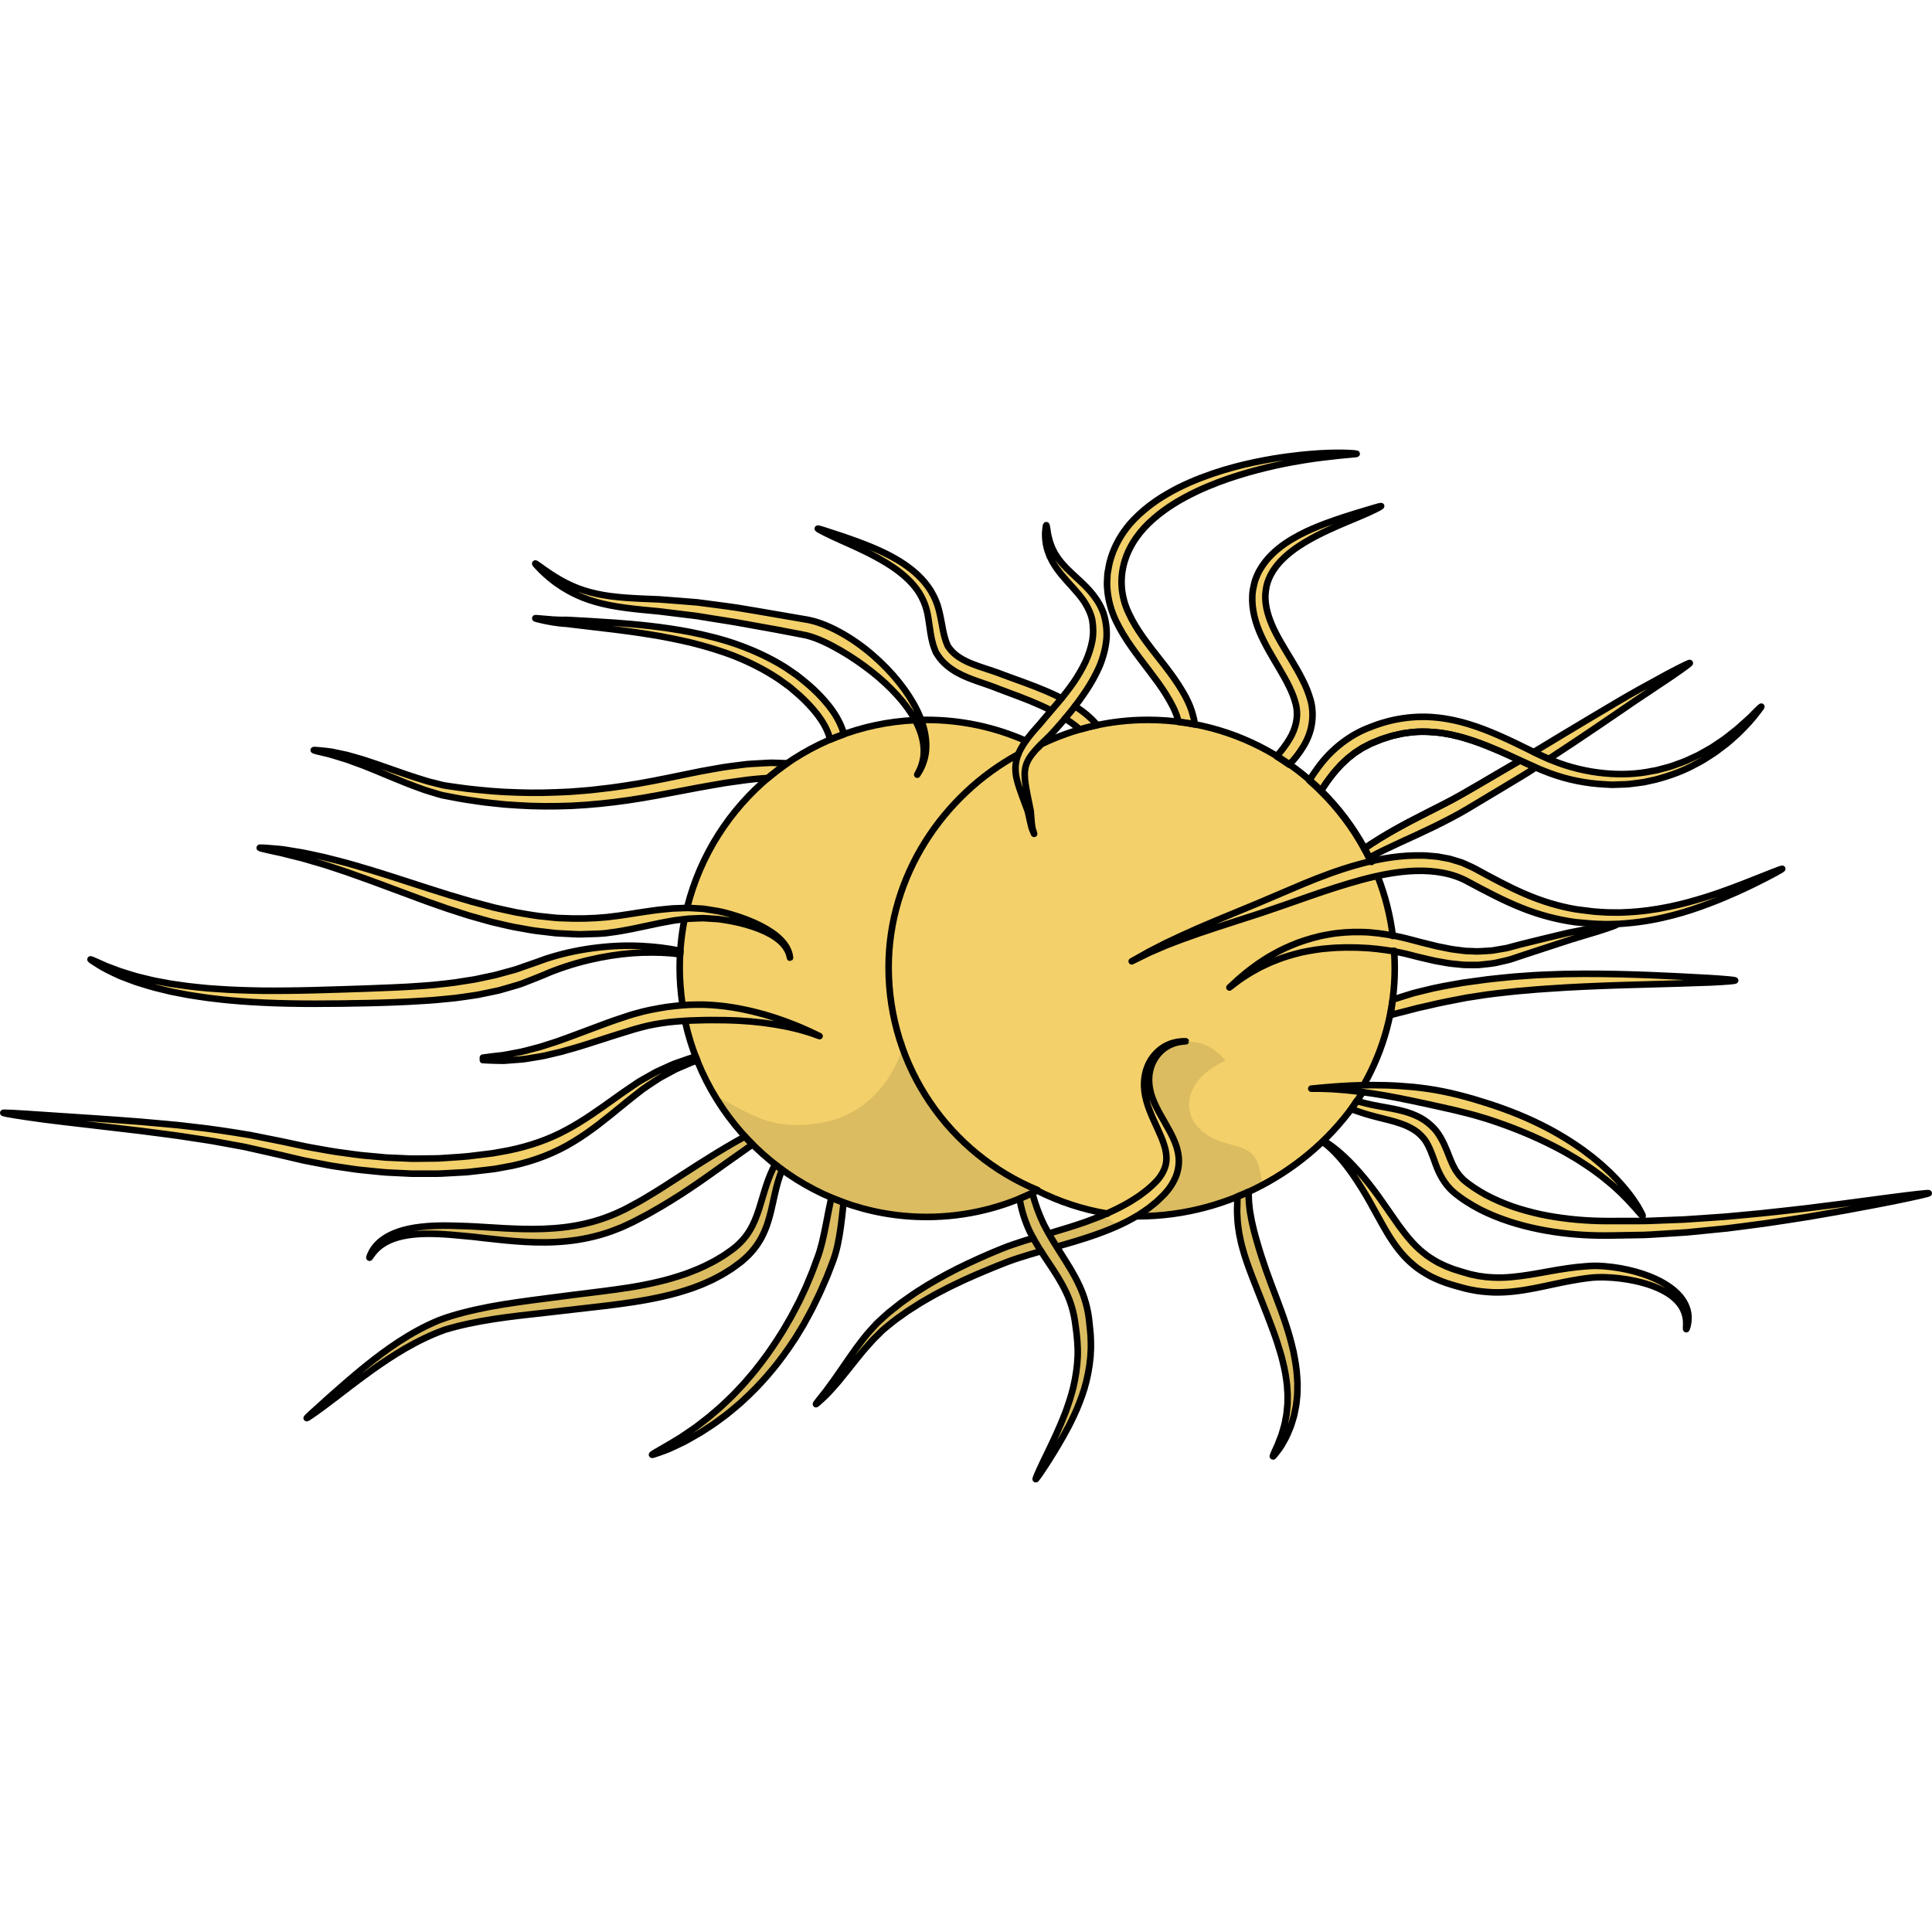 <?xml version="1.0" encoding="utf-8"?>
<!-- Created by: Science Figures, www.sciencefigures.org, Generator: Science Figures Editor -->
<!DOCTYPE svg PUBLIC "-//W3C//DTD SVG 1.1//EN" "http://www.w3.org/Graphics/SVG/1.1/DTD/svg11.dtd">
<svg version="1.1" id="Layer_1" xmlns="http://www.w3.org/2000/svg" xmlns:xlink="http://www.w3.org/1999/xlink" 
	 width="800px" height="800px" viewBox="0 0 293.479 156.91" enable-background="new 0 0 293.479 156.91"
	 xml:space="preserve">
<g>
	<path fill="#F3D06A" d="M292.97,112.965c-0.156-0.043-2.245,0.175-5.996,0.67c-1.272,0.169-3.721,0.492-7.053,0.935
		c-1.664,0.209-3.552,0.446-5.622,0.707c-2.076,0.223-4.331,0.508-6.739,0.746c-2.411,0.208-4.964,0.511-7.638,0.665
		c-1.335,0.089-2.699,0.184-4.087,0.277c-1.389,0.053-2.799,0.107-4.229,0.163c-1.43,0.082-2.881,0.066-4.345,0.066
		c-1.461-0.009-2.952,0.026-4.424-0.014c-2.938-0.076-5.906-0.395-8.808-1.004c-1.446-0.319-2.875-0.707-4.265-1.183
		c-1.384-0.493-2.725-1.068-4-1.74c-1.252-0.685-2.484-1.479-3.478-2.346c-0.211-0.233-0.446-0.44-0.645-0.686
		c-0.178-0.265-0.376-0.511-0.549-0.781c-0.148-0.293-0.314-0.566-0.457-0.869c-0.134-0.319-0.272-0.616-0.403-0.95
		c-0.512-1.312-1.067-2.807-2.051-4.092c-0.516-0.647-1.118-1.169-1.764-1.618c-0.647-0.445-1.347-0.761-2.035-1.023
		c-1.387-0.51-2.751-0.744-4.041-0.982c-0.644-0.116-1.276-0.226-1.887-0.357c-0.308-0.062-0.601-0.135-0.902-0.204
		c-0.305-0.079-0.607-0.158-0.91-0.235c-0.191-0.049-0.377-0.097-0.567-0.145c0.282-0.449,0.554-0.906,0.818-1.368
		c1.09,0.141,2.263,0.321,3.499,0.533c1.29,0.223,2.646,0.494,4.052,0.787c1.4,0.304,2.854,0.602,4.331,0.939
		c1.481,0.322,2.987,0.676,4.495,1.067c1.504,0.405,3.007,0.857,4.471,1.382c1.471,0.511,2.909,1.071,4.297,1.661
		c1.389,0.593,2.729,1.214,3.992,1.864c0.64,0.31,1.238,0.665,1.84,0.983c0.587,0.345,1.159,0.682,1.715,1.011
		c1.092,0.685,2.099,1.366,2.996,2.03c0.9,0.662,1.681,1.315,2.372,1.896c0.658,0.609,1.25,1.125,1.687,1.59
		c0.454,0.45,0.802,0.808,1.019,1.06c0.318,0.359,0.612,0.654,0.842,0.921c0.227,0.263,0.414,0.479,0.565,0.654
		c0.303,0.337,0.45,0.479,0.463,0.429c0.012-0.051-0.106-0.298-0.341-0.735c-0.118-0.219-0.263-0.486-0.446-0.795
		c-0.2-0.3-0.428-0.643-0.683-1.026c-0.184-0.287-0.505-0.678-0.909-1.193c-0.394-0.524-0.942-1.108-1.562-1.798
		c-0.326-0.329-0.674-0.682-1.04-1.054c-0.379-0.36-0.791-0.727-1.217-1.116c-0.432-0.384-0.901-0.76-1.383-1.16
		c-0.49-0.386-1.014-0.77-1.547-1.173c-1.092-0.766-2.271-1.553-3.545-2.286c-1.268-0.75-2.629-1.443-4.043-2.105
		c-1.416-0.652-2.889-1.264-4.398-1.805c-1.506-0.559-3.051-1.032-4.584-1.498c-1.543-0.438-3.083-0.849-4.612-1.147
		c-1.528-0.316-3.043-0.517-4.503-0.672c-1.464-0.139-2.875-0.226-4.207-0.263c-1.067-0.029-2.082-0.035-3.036-0.021
		c1.738-3.281,3.005-6.854,3.721-10.623c0.001,0,0.002,0,0.004-0.002c0.442-0.144,0.9-0.258,1.363-0.369
		c0.46-0.117,0.926-0.236,1.393-0.355c0.467-0.124,0.937-0.248,1.409-0.372c0.479-0.106,0.959-0.213,1.442-0.32
		c1.923-0.475,3.917-0.847,5.923-1.232c1.012-0.156,2.027-0.313,3.041-0.468c1.017-0.15,2.042-0.24,3.06-0.366
		c1.016-0.128,2.035-0.204,3.046-0.292c1.012-0.089,2.016-0.183,3.013-0.238c0.997-0.066,1.983-0.131,2.954-0.193
		c0.974-0.05,1.933-0.099,2.873-0.147c1.885-0.082,3.697-0.157,5.411-0.208c3.433-0.1,6.457-0.184,8.844-0.253
		c2.39-0.078,4.139-0.138,5.017-0.167c2.537-0.13,3.674-0.236,3.581-0.308c-0.094-0.069-1.418-0.202-3.807-0.35
		c-0.874-0.046-2.615-0.139-4.994-0.266c-2.381-0.116-5.398-0.254-8.831-0.333c-1.717-0.04-3.538-0.059-5.433-0.055
		c-0.948,0.012-1.915,0.024-2.896,0.035c-0.982,0.035-1.979,0.071-2.985,0.107c-1.008,0.03-2.026,0.111-3.052,0.181
		c-1.026,0.069-2.059,0.143-3.094,0.261s-2.076,0.199-3.112,0.348c-1.038,0.143-2.074,0.284-3.108,0.425
		c-2.059,0.357-4.109,0.698-6.081,1.217c-0.494,0.122-0.985,0.245-1.475,0.366c-0.481,0.15-0.959,0.299-1.434,0.446
		c-0.475,0.151-0.944,0.302-1.409,0.45c-0.1,0.034-0.196,0.064-0.296,0.098c0.194-1.557,0.306-3.141,0.306-4.75
		c0-0.871-0.039-1.734-0.097-2.592c0.784,0.156,1.57,0.303,2.394,0.527c0.844,0.215,1.688,0.435,2.557,0.627
		c0.432,0.098,0.861,0.196,1.29,0.295c0.439,0.078,0.877,0.156,1.313,0.234c0.864,0.181,1.762,0.244,2.638,0.332
		c0.436,0.06,0.88,0.046,1.319,0.049c0.438,0,0.874-0.001,1.308-0.001c0.86-0.091,1.714-0.159,2.532-0.299
		c0.807-0.19,1.613-0.34,2.365-0.558c0.739-0.248,1.46-0.488,2.16-0.723c2.733-0.893,5.141-1.679,7.04-2.3
		c1.917-0.578,3.32-1.002,4.024-1.216c2.029-0.644,2.934-0.983,2.842-1.033c-0.093-0.049-1.199,0.092-3.185,0.441
		c-0.724,0.133-2.168,0.405-4.137,0.802c-0.977,0.233-2.086,0.496-3.301,0.784c-1.212,0.299-2.531,0.625-3.935,0.969
		c-0.679,0.182-1.378,0.369-2.095,0.561c-0.718,0.121-1.452,0.247-2.202,0.377c-0.753,0.051-1.519,0.115-2.295,0.135
		c-0.391-0.015-0.782-0.029-1.178-0.046l-0.594-0.021c-0.199-0.016-0.397-0.05-0.598-0.072c-0.399-0.052-0.802-0.104-1.206-0.154
		c-0.403-0.042-0.811-0.151-1.219-0.224c-0.409-0.082-0.818-0.163-1.228-0.245c-0.413-0.1-0.827-0.201-1.241-0.303
		c-1.666-0.387-3.316-0.908-5.103-1.263c-0.17-0.031-0.34-0.059-0.509-0.089c-0.415-3.148-1.214-6.174-2.351-9.027
		c1.953-0.431,3.938-0.737,5.926-0.792c2.798-0.067,5.577,0.342,7.975,1.696c2.586,1.385,5.214,2.786,7.941,3.883
		c2.723,1.11,5.552,1.848,8.303,2.222c1.379,0.118,2.726,0.279,4.05,0.286c0.66,0.036,1.315-0.001,1.959-0.012
		c0.645-0.001,1.276-0.07,1.901-0.116c2.493-0.217,4.801-0.67,6.875-1.212c2.078-0.537,3.924-1.174,5.524-1.785
		c1.605-0.6,2.962-1.197,4.068-1.686c1.102-0.497,1.952-0.893,2.515-1.169c3.246-1.599,4.646-2.417,4.5-2.416
		c-0.15-0.013-1.905,0.698-5.065,1.946c-0.58,0.222-1.441,0.572-2.563,0.985c-1.12,0.417-2.494,0.912-4.099,1.413
		c-1.606,0.492-3.435,1.028-5.473,1.435c-2.035,0.414-4.269,0.739-6.65,0.833c-0.298,0.012-0.598,0.024-0.9,0.036
		c-0.301-0.003-0.604-0.005-0.911-0.009c-0.306-0.003-0.613-0.007-0.923-0.01c-0.31-0.013-0.621-0.039-0.935-0.057
		c-0.313-0.021-0.629-0.042-0.945-0.062c-0.316-0.03-0.631-0.076-0.95-0.114c-0.637-0.083-1.283-0.147-1.929-0.246
		c-2.574-0.436-5.164-1.222-7.717-2.324c-2.558-1.101-5.086-2.484-7.674-3.891c-0.32-0.175-0.712-0.332-1.066-0.499
		c-0.365-0.15-0.718-0.351-1.099-0.458l-1.134-0.345c-0.189-0.053-0.377-0.124-0.568-0.162l-0.579-0.107l-1.156-0.213
		c-0.387-0.046-0.774-0.068-1.162-0.104c-0.776-0.092-1.543-0.069-2.313-0.068c-2.299,0.042-4.538,0.383-6.692,0.882
		c-0.085-0.18-0.178-0.354-0.265-0.531c0.015-0.008,0.03-0.018,0.046-0.025c1.45-0.789,3.036-1.539,4.696-2.307
		c1.669-0.764,3.405-1.549,5.18-2.414c1.763-0.871,3.58-1.801,5.33-2.857c1.736-1.042,3.484-2.09,5.22-3.131
		c1.641-0.999,3.297-1.951,4.854-2.981c0.689,0.298,1.387,0.583,2.097,0.848c2.84,1.061,5.751,1.593,8.494,1.724
		c0.345,0.018,0.684,0.036,1.021,0.054c0.339-0.011,0.676-0.022,1.009-0.034c0.665-0.033,1.322-0.014,1.959-0.12
		c0.639-0.084,1.267-0.15,1.876-0.247c0.604-0.132,1.195-0.262,1.774-0.39c2.285-0.606,4.312-1.372,5.966-2.291
		c0.415-0.226,0.832-0.415,1.203-0.65c0.371-0.236,0.729-0.462,1.069-0.68c0.698-0.414,1.28-0.875,1.811-1.277
		c1.085-0.772,1.807-1.519,2.331-1.962c1.438-1.372,2.376-2.462,2.928-3.199c0.568-0.724,0.807-1.052,0.728-1.022
		c-0.079,0.029-0.477,0.414-1.179,1.117c-0.176,0.178-0.369,0.373-0.581,0.588c-0.219,0.209-0.474,0.422-0.738,0.661
		c-0.538,0.467-1.12,1.043-1.862,1.589c-0.264,0.208-0.593,0.467-0.982,0.774c-0.387,0.313-0.883,0.607-1.412,0.976
		c-0.27,0.177-0.545,0.376-0.851,0.563c-0.311,0.175-0.637,0.359-0.978,0.551c-0.343,0.188-0.69,0.4-1.066,0.591
		c-0.384,0.177-0.782,0.361-1.193,0.55c-0.809,0.415-1.738,0.69-2.688,1.051c-0.479,0.169-0.995,0.276-1.509,0.423
		c-0.259,0.069-0.519,0.14-0.783,0.211c-0.266,0.063-0.541,0.099-0.816,0.15c-2.188,0.457-4.643,0.576-7.202,0.33
		c-2.561-0.25-5.246-0.86-7.881-1.933c-0.185-0.078-0.373-0.161-0.558-0.242c2.646-1.733,5.165-3.405,7.432-4.947
		c1.381-0.941,2.68-1.827,3.874-2.641c1.192-0.819,2.277-1.566,3.248-2.199c1.931-1.292,3.344-2.237,4.055-2.711
		c2.034-1.397,2.923-2.068,2.81-2.082c-0.112-0.014-1.278,0.543-3.339,1.634c-0.749,0.41-2.24,1.226-4.276,2.342
		c-2.036,1.12-4.548,2.639-7.419,4.338c-2.655,1.595-5.601,3.339-8.658,5.213c-1.723-0.833-3.506-1.739-5.364-2.542
		c-2.89-1.261-6.034-2.371-9.398-2.702c-3.352-0.348-6.838,0.169-9.945,1.419c-3.19,1.139-6.011,3.401-7.939,6.01
		c-0.528,0.696-1.009,1.408-1.458,2.126c-0.974-0.848-1.99-1.647-3.048-2.392c0.047-0.049,0.094-0.095,0.14-0.145
		c0.73-0.767,1.417-1.643,2.007-2.625c0.595-0.974,1.07-2.104,1.271-3.321c0.204-1.211,0.168-2.484-0.151-3.668
		c-0.323-1.149-0.757-2.219-1.274-3.205c-0.499-1.004-1.054-1.94-1.604-2.86c-1.096-1.83-2.212-3.575-2.986-5.352
		c-0.759-1.769-1.213-3.581-0.956-5.284c0.183-1.692,1.085-3.194,2.191-4.393c1.121-1.203,2.438-2.138,3.702-2.905
		c1.271-0.767,2.501-1.375,3.599-1.887c2.205-1.013,3.877-1.67,4.703-2.027c2.399-1.013,3.429-1.597,3.311-1.62
		c-0.116-0.024-1.407,0.385-3.759,1.084c-0.854,0.271-2.57,0.778-4.88,1.645c-1.151,0.442-2.454,0.975-3.83,1.706
		c-1.376,0.728-2.844,1.651-4.18,2.977c-0.664,0.663-1.283,1.436-1.784,2.326c-0.254,0.443-0.467,0.914-0.647,1.421
		c-0.182,0.503-0.258,1.032-0.384,1.559c-0.328,2.144,0.164,4.388,0.993,6.377c0.847,1.995,1.976,3.821,3.037,5.629
		c0.52,0.904,1.051,1.802,1.482,2.714c0.451,0.907,0.808,1.839,1.02,2.743c0.42,1.791-0.002,3.596-0.967,5.198
		c-0.553,0.933-1.232,1.808-1.966,2.644c-3.751-2.312-7.938-3.974-12.406-4.842c-0.085-0.555-0.208-1.103-0.366-1.64
		c-0.433-1.57-1.244-2.991-2.078-4.302c-0.836-1.308-1.781-2.532-2.713-3.722c-1.866-2.378-3.739-4.702-4.905-7.257
		c-1.212-2.535-1.393-5.305-0.607-7.89c0.772-2.557,2.428-4.764,4.421-6.467c1.983-1.724,4.23-3.037,6.437-4.083
		c2.21-1.052,4.394-1.852,6.433-2.486c2.039-0.635,3.937-1.112,5.62-1.485c1.685-0.374,3.159-0.632,4.367-0.827
		c1.209-0.196,2.152-0.317,2.783-0.395c3.646-0.457,5.307-0.487,5.169-0.576c-0.134-0.052-2.069-0.242-5.565-0.049
		c-1.275,0.078-3.822,0.262-7.267,0.836c-3.435,0.595-7.8,1.545-12.479,3.567c-1.165,0.512-2.348,1.089-3.515,1.783
		c-1.173,0.677-2.331,1.467-3.428,2.396c-1.096,0.927-2.155,1.976-3.03,3.22c-0.882,1.233-1.604,2.64-2.056,4.151
		c-0.249,0.75-0.361,1.54-0.498,2.326c-0.05,0.801-0.124,1.614-0.025,2.423c0.136,1.618,0.588,3.211,1.264,4.656
		c1.362,2.897,3.331,5.321,5.126,7.698c0.901,1.193,1.78,2.361,2.534,3.582c0.735,1.21,1.414,2.411,1.766,3.697
		c0.044,0.148,0.072,0.299,0.109,0.449c-1.524-0.19-3.074-0.299-4.649-0.299c-2.63,0-5.196,0.275-7.673,0.795
		c-0.467-0.529-0.969-1.031-1.505-1.491c-0.603-0.508-1.237-0.968-1.891-1.395c0.598-0.783,1.181-1.587,1.738-2.42
		c0.723-1.092,1.374-2.252,1.915-3.465c0.537-1.216,0.906-2.52,1.08-3.835c0.189-1.32,0.053-2.659-0.257-3.9
		c-0.33-1.263-0.993-2.333-1.68-3.236c-0.696-0.908-1.464-1.626-2.16-2.28c-0.708-0.652-1.348-1.237-1.905-1.8
		c-0.546-0.566-1.013-1.103-1.36-1.62c-0.165-0.263-0.354-0.494-0.469-0.737c-0.123-0.241-0.236-0.462-0.339-0.663
		c-0.174-0.416-0.282-0.761-0.376-1c-0.123-0.428-0.197-0.81-0.285-1.13c-0.064-0.324-0.083-0.595-0.121-0.807
		c-0.064-0.424-0.109-0.617-0.147-0.584c-0.039,0.033-0.076,0.29-0.124,0.767c-0.063,0.475-0.057,1.176,0.085,2.072
		c0.029,0.135,0.066,0.298,0.107,0.486c0.042,0.19,0.086,0.409,0.182,0.636c0.086,0.233,0.181,0.489,0.284,0.768
		c0.134,0.265,0.28,0.551,0.437,0.857c0.164,0.302,0.375,0.596,0.581,0.924c0.222,0.313,0.469,0.629,0.727,0.961
		c0.531,0.64,1.143,1.313,1.768,2.002c0.616,0.699,1.276,1.424,1.794,2.247c0.521,0.818,0.95,1.722,1.15,2.699
		c0.158,0.994,0.201,2.056,0.006,3.129c-0.2,1.072-0.552,2.15-1.036,3.208c-0.505,1.051-1.104,2.086-1.78,3.087
		c-0.58,0.837-1.213,1.646-1.86,2.442c-0.739-0.384-1.493-0.736-2.25-1.058c-2.175-0.937-4.42-1.702-6.53-2.481
		c-2.233-0.893-4.483-1.376-6.229-2.359c-0.871-0.486-1.604-1.084-2.115-1.837l-0.166-0.241l-0.106-0.271
		c-0.085-0.223-0.188-0.434-0.246-0.676c-0.065-0.237-0.143-0.464-0.199-0.707c-0.055-0.247-0.109-0.492-0.163-0.736
		c-0.196-1-0.359-2.049-0.631-3.092c-0.077-0.261-0.152-0.521-0.228-0.779c-0.102-0.255-0.201-0.508-0.301-0.76
		c-0.202-0.501-0.491-0.944-0.731-1.404c-1.121-1.759-2.603-3.014-4.013-3.973c-1.421-0.962-2.807-1.645-4.04-2.19
		c-1.231-0.554-2.318-0.96-3.206-1.29c-0.89-0.324-1.583-0.565-2.046-0.722c-2.684-0.888-3.884-1.286-3.818-1.18
		c0.066,0.104,1.383,0.802,3.816,1.886c0.443,0.2,1.106,0.499,1.959,0.883c0.844,0.399,1.881,0.876,3.029,1.503
		c1.143,0.627,2.43,1.364,3.676,2.351c1.237,0.983,2.482,2.197,3.288,3.755c0.41,0.782,0.708,1.602,0.898,2.524
		c0.182,0.931,0.293,1.942,0.472,3.02c0.051,0.272,0.093,0.542,0.154,0.82c0.07,0.279,0.141,0.559,0.212,0.84
		c0.082,0.281,0.195,0.563,0.295,0.846l0.099,0.258c0.032,0.098,0.114,0.194,0.145,0.253l0.255,0.397
		c0.713,1.049,1.733,1.862,2.792,2.472c1.069,0.602,2.186,1.021,3.276,1.405c1.1,0.382,2.131,0.715,3.181,1.148
		c2.193,0.824,4.338,1.58,6.381,2.515c0.521,0.233,1.033,0.479,1.532,0.737c-0.39,0.458-0.786,0.924-1.17,1.375
		c-0.188,0.226-0.374,0.451-0.561,0.675c-0.189,0.223-0.397,0.44-0.591,0.661c-0.392,0.427-0.785,0.915-1.152,1.383
		c-0.129,0.169-0.257,0.342-0.383,0.519c-4.614-2.044-9.709-3.186-15.074-3.186c-0.276,0-0.55,0.015-0.825,0.021
		c-0.184-0.5-0.389-1.006-0.64-1.518c-1.396-2.817-3.715-5.742-6.714-8.339c-1.502-1.298-3.185-2.51-5.061-3.528
		c-0.94-0.508-1.922-0.975-2.983-1.343l-0.811-0.258c-0.283-0.075-0.583-0.148-0.866-0.213c-0.517-0.089-1.034-0.178-1.552-0.267
		c-2.073-0.357-4.159-0.717-6.229-1.074c-1.036-0.172-2.068-0.345-3.093-0.515c-1.028-0.158-2.058-0.286-3.07-0.424
		c-1.015-0.133-2.019-0.264-3.007-0.393c-0.998-0.081-1.981-0.161-2.946-0.238c-0.964-0.073-1.909-0.145-2.831-0.215
		c-0.915-0.039-1.806-0.075-2.673-0.111c-1.725-0.079-3.333-0.187-4.787-0.383c-1.456-0.194-2.756-0.489-3.875-0.844
		c-1.125-0.342-2.048-0.785-2.803-1.146c-0.739-0.394-1.311-0.713-1.675-0.956c-0.543-0.325-0.991-0.641-1.374-0.902
		c-0.39-0.253-0.689-0.487-0.931-0.66c-0.484-0.348-0.71-0.493-0.701-0.432c0.009,0.06,0.25,0.327,0.704,0.8
		c0.223,0.242,0.517,0.514,0.868,0.829c0.343,0.326,0.766,0.668,1.254,1.041c0.175,0.143,0.402,0.308,0.68,0.49
		c0.28,0.181,0.587,0.418,0.97,0.628c0.744,0.452,1.693,0.953,2.846,1.41c1.154,0.448,2.508,0.843,4.01,1.136
		c1.501,0.298,3.144,0.499,4.876,0.674c0.863,0.082,1.752,0.167,2.663,0.253c0.898,0.112,1.818,0.226,2.756,0.342
		c0.938,0.114,1.893,0.23,2.864,0.349c0.968,0.156,1.951,0.315,2.945,0.476c0.994,0.164,2,0.302,3.012,0.484
		s2.031,0.365,3.054,0.549c2.049,0.353,4.105,0.748,6.147,1.141c0.507,0.099,1.013,0.198,1.519,0.296
		c0.429,0.107,0.882,0.247,1.334,0.413c0.902,0.331,1.79,0.75,2.65,1.206c1.723,0.913,3.358,1.957,4.86,3.064
		c3.018,2.202,5.507,4.699,7.11,7.187c0.216,0.34,0.41,0.679,0.59,1.017c-3.78,0.173-7.413,0.912-10.819,2.13
		c-0.044-0.16-0.091-0.318-0.145-0.473c-0.51-1.545-1.36-2.866-2.296-4.027c-0.943-1.163-1.973-2.185-3.067-3.117
		c-0.558-0.452-1.099-0.921-1.665-1.346c-0.583-0.4-1.163-0.797-1.738-1.191c-2.363-1.483-4.828-2.59-7.239-3.45
		c-2.413-0.871-4.792-1.413-7.026-1.882c-2.241-0.435-4.354-0.737-6.293-0.955c-1.94-0.225-3.708-0.366-5.269-0.484
		c-3.122-0.221-5.416-0.335-6.629-0.403c-0.264-0.013-0.517-0.026-0.736-0.037l-0.023-0.001H86.07
		c-1.633,0.049-2.844-0.121-3.632-0.174c-0.787-0.078-1.155-0.102-1.128-0.06c0.026,0.04,0.446,0.149,1.237,0.327
		c0.794,0.157,1.958,0.422,3.523,0.5c-0.007,0-0.016-0.001-0.025-0.001c0.337,0.042,0.703,0.086,1.086,0.133
		c1.202,0.143,3.474,0.412,6.559,0.777c1.539,0.197,3.278,0.428,5.173,0.743c1.901,0.29,3.947,0.715,6.111,1.212
		c2.151,0.547,4.417,1.195,6.692,2.088c2.267,0.913,4.545,2.051,6.698,3.501c0.525,0.379,1.054,0.761,1.585,1.145
		c0.498,0.426,0.998,0.853,1.501,1.283c0.978,0.891,1.909,1.865,2.714,2.907c0.802,1.043,1.461,2.178,1.82,3.363
		c0.043,0.146,0.082,0.293,0.116,0.441c-2.3,0.984-4.481,2.195-6.519,3.6c-0.472-0.017-0.943-0.033-1.42-0.05
		c-0.346-0.008-0.696-0.026-1.044-0.026c-0.347,0.018-0.695,0.036-1.045,0.053c-0.7,0.041-1.404,0.081-2.113,0.121
		c-0.709,0.04-1.407,0.16-2.117,0.241c-0.706,0.095-1.423,0.172-2.128,0.292c-0.705,0.125-1.412,0.251-2.121,0.376
		c-1.427,0.242-2.823,0.559-4.244,0.838c-2.822,0.58-5.644,1.165-8.454,1.57c-0.703,0.101-1.405,0.202-2.104,0.301
		c-0.701,0.093-1.405,0.163-2.104,0.245c-1.398,0.185-2.789,0.249-4.164,0.367c-2.753,0.139-5.455,0.214-8.054,0.102
		c-2.602-0.06-5.096-0.302-7.446-0.565c-1.173-0.135-2.295-0.323-3.389-0.473c-0.542-0.09-1.047-0.254-1.56-0.372
		c-0.507-0.134-1.008-0.235-1.494-0.401c-1.953-0.585-3.719-1.215-5.288-1.766c-1.561-0.563-2.939-1.013-4.06-1.385
		c-1.141-0.328-2.019-0.596-2.616-0.745c-0.869-0.183-1.617-0.341-2.252-0.476c-0.641-0.094-1.17-0.137-1.58-0.182
		c-0.82-0.08-1.182-0.102-1.123-0.051c0.059,0.05,0.542,0.173,1.407,0.378c0.874,0.163,2.1,0.564,3.671,1.052
		c0.567,0.212,1.421,0.507,2.509,0.918c1.083,0.437,2.406,0.967,3.932,1.613c0.769,0.313,1.589,0.649,2.456,1.004
		c0.867,0.356,1.813,0.677,2.788,1.042c0.495,0.171,1.018,0.315,1.543,0.479c0.529,0.147,1.064,0.354,1.623,0.433
		c1.111,0.199,2.265,0.457,3.454,0.624c1.19,0.169,2.413,0.378,3.678,0.492c0.632,0.066,1.271,0.134,1.917,0.203
		c0.648,0.044,1.304,0.088,1.966,0.133c2.649,0.181,5.412,0.185,8.231,0.074c2.823-0.134,5.682-0.423,8.559-0.839
		c2.875-0.41,5.728-0.98,8.545-1.513c1.405-0.259,2.81-0.548,4.195-0.771c0.693-0.12,1.385-0.239,2.072-0.357
		c0.688-0.097,1.373-0.192,2.053-0.287c1.485-0.222,2.951-0.364,4.396-0.454c-5.961,5.037-10.343,11.903-12.29,19.742
		c-0.199,0.004-0.399,0.012-0.601,0.017c-0.53,0.019-1.067,0.038-1.611,0.059c-1.068,0.107-2.181,0.195-3.271,0.364
		c-2.204,0.297-4.43,0.724-6.655,0.953c-2.231,0.227-4.539,0.269-6.868,0.156c-0.583-0.002-1.165-0.067-1.746-0.13l-1.748-0.184
		c-1.165-0.139-2.319-0.381-3.477-0.564c-1.15-0.237-2.292-0.502-3.429-0.754c-1.129-0.299-2.25-0.597-3.359-0.891
		c-1.104-0.327-2.197-0.65-3.273-0.968c-1.074-0.338-2.133-0.67-3.171-0.998c-2.081-0.672-4.081-1.318-5.969-1.928
		c-1.899-0.598-3.687-1.157-5.349-1.624c-0.825-0.247-1.622-0.459-2.382-0.652c-0.759-0.193-1.473-0.386-2.148-0.547
		c-1.36-0.29-2.529-0.567-3.497-0.74c-0.969-0.159-1.723-0.283-2.226-0.367c-0.724-0.131-1.36-0.175-1.894-0.224
		c-0.531-0.042-0.965-0.076-1.312-0.103c-0.683-0.047-0.985-0.051-0.937-0.004c0.049,0.047,0.449,0.15,1.173,0.317
		c0.365,0.081,0.807,0.178,1.324,0.292c0.261,0.055,0.54,0.114,0.837,0.178c0.297,0.076,0.611,0.157,0.944,0.243
		c0.488,0.122,1.218,0.302,2.158,0.534c0.929,0.271,2.066,0.603,3.379,0.985c1.297,0.441,2.78,0.882,4.381,1.471
		c1.607,0.559,3.347,1.207,5.198,1.893c1.856,0.688,3.823,1.418,5.868,2.178c1.033,0.363,2.087,0.732,3.156,1.108
		c1.082,0.35,2.18,0.705,3.291,1.063c1.127,0.318,2.267,0.639,3.414,0.963c1.167,0.267,2.333,0.566,3.521,0.805
		c0.597,0.106,1.195,0.213,1.794,0.32c0.6,0.103,1.196,0.227,1.806,0.284l1.819,0.215l0.909,0.108l0.914,0.049
		c0.61,0.03,1.219,0.061,1.826,0.091c0.304,0.009,0.606,0.041,0.91,0.032l0.912-0.026c1.212-0.051,2.42-0.028,3.604-0.224
		c2.379-0.286,4.605-0.823,6.727-1.264c1.063-0.242,2.096-0.406,3.113-0.597c0.524-0.055,1.044-0.132,1.558-0.194
		c-0.315,1.578-0.524,3.192-0.638,4.833c-0.108-0.022-0.214-0.046-0.325-0.065c-1.614-0.361-3.477-0.572-5.526-0.686
		c-2.049-0.109-4.29-0.043-6.651,0.23s-4.851,0.752-7.374,1.541c-0.635,0.18-1.256,0.438-1.893,0.659
		c-0.601,0.21-1.207,0.42-1.817,0.632c-0.302,0.106-0.605,0.215-0.909,0.32c-0.303,0.111-0.607,0.22-0.925,0.294
		c-0.628,0.173-1.26,0.344-1.896,0.518c-0.319,0.083-0.632,0.189-0.958,0.256l-0.979,0.204c-0.654,0.138-1.31,0.278-1.969,0.419
		c-0.668,0.104-1.339,0.21-2.012,0.314c-0.672,0.108-1.345,0.222-2.031,0.284c-0.683,0.074-1.367,0.149-2.052,0.225
		c-0.685,0.077-1.379,0.11-2.069,0.167c-1.378,0.113-2.77,0.171-4.154,0.238c-2.77,0.129-5.532,0.214-8.236,0.299
		c-2.702,0.08-5.34,0.169-7.875,0.186c-1.27,0.024-2.511,0.005-3.726,0.008c-1.211-0.034-2.397-0.032-3.543-0.09
		c-1.147-0.048-2.262-0.089-3.333-0.176c-0.536-0.038-1.062-0.074-1.579-0.112c-0.514-0.05-1.018-0.103-1.511-0.152
		c-0.99-0.086-1.926-0.219-2.815-0.349c-0.445-0.066-0.88-0.116-1.298-0.188c-0.417-0.077-0.821-0.151-1.213-0.226
		c-0.392-0.073-0.77-0.143-1.135-0.211c-0.365-0.071-0.708-0.167-1.042-0.242c-0.664-0.165-1.278-0.299-1.822-0.448
		c-1.074-0.335-1.92-0.574-2.474-0.767c-0.792-0.297-1.475-0.555-2.054-0.771c-0.57-0.236-1.021-0.464-1.384-0.621
		c-0.724-0.322-1.055-0.455-1.019-0.391c0.035,0.063,0.435,0.325,1.174,0.786c0.724,0.493,1.857,1.044,3.338,1.724
		c0.555,0.21,1.382,0.54,2.463,0.929c1.095,0.332,2.429,0.782,4.009,1.136c0.394,0.095,0.799,0.202,1.221,0.294
		c0.423,0.082,0.858,0.169,1.306,0.256c0.449,0.086,0.909,0.176,1.381,0.267c0.474,0.073,0.961,0.146,1.458,0.223
		c0.993,0.166,2.035,0.29,3.117,0.409c1.083,0.14,2.206,0.215,3.364,0.319c2.317,0.175,4.775,0.29,7.329,0.34
		c2.555,0.058,5.205,0.043,7.907,0.011c2.702-0.032,5.463-0.087,8.254-0.199c1.396-0.055,2.796-0.116,4.203-0.219
		c1.404-0.067,2.811-0.218,4.213-0.353c0.702-0.054,1.4-0.17,2.098-0.266c0.696-0.104,1.394-0.19,2.084-0.311
		c0.688-0.143,1.374-0.286,2.057-0.427l1.021-0.215l1.003-0.284c0.665-0.195,1.327-0.389,1.985-0.58
		c0.655-0.198,1.282-0.481,1.916-0.719c0.623-0.245,1.272-0.495,1.854-0.74c0.583-0.238,1.15-0.508,1.739-0.71
		c2.327-0.883,4.664-1.522,6.907-1.961c2.244-0.438,4.399-0.692,6.39-0.753c1.99-0.057,3.823-0.01,5.424,0.216
		c0.118,0.011,0.231,0.026,0.346,0.042c-0.039,0.708-0.063,1.42-0.063,2.139c0,1.901,0.144,3.771,0.413,5.598
		c-0.801,0.064-1.607,0.157-2.414,0.263c-1.543,0.25-3.099,0.524-4.608,0.97c-0.769,0.201-1.48,0.449-2.198,0.689
		c-0.713,0.243-1.433,0.471-2.121,0.73c-1.388,0.508-2.735,1.011-4.02,1.501c-1.288,0.497-2.522,0.929-3.693,1.352
		c-0.588,0.189-1.16,0.374-1.711,0.553c-0.276,0.088-0.547,0.175-0.813,0.26c-0.269,0.071-0.532,0.141-0.79,0.206
		c-1.032,0.267-1.971,0.55-2.82,0.678c-0.845,0.15-1.577,0.317-2.182,0.399c-0.607,0.067-1.079,0.118-1.395,0.154
		c-0.635,0.072-1.149,0.145-1.541,0.203v0.011c0,0.104,0,0.228,0,0.353v0.012c0.022-0.004,0.041-0.005,0.063-0.008
		c0.431,0.028,0.992,0.059,1.677,0.077c0.323,0.006,0.807,0.014,1.431,0.026c0.622-0.048,1.384-0.105,2.262-0.172
		c0.888-0.037,1.865-0.252,2.953-0.418c0.271-0.048,0.551-0.086,0.831-0.145c0.278-0.063,0.562-0.131,0.851-0.198
		c0.578-0.137,1.177-0.279,1.795-0.425c1.211-0.343,2.513-0.694,3.824-1.118c1.311-0.418,2.672-0.855,4.064-1.301
		c0.692-0.23,1.393-0.43,2.097-0.652c0.705-0.224,1.415-0.447,2.112-0.62c1.397-0.39,2.85-0.63,4.299-0.813
		c0.829-0.084,1.656-0.153,2.479-0.204c0.4,1.877,0.94,3.7,1.606,5.462c-0.181,0.045-0.352,0.087-0.536,0.133
		c-0.52,0.139-1.032,0.349-1.573,0.526c-0.531,0.199-1.103,0.354-1.644,0.609c-0.546,0.248-1.104,0.503-1.676,0.763
		c-0.584,0.241-1.132,0.572-1.704,0.894c-0.563,0.33-1.166,0.635-1.732,1.008c-1.117,0.761-2.307,1.551-3.44,2.379
		c-2.309,1.642-4.729,3.406-7.39,4.819c-2.652,1.439-5.584,2.446-8.725,3.09c-0.791,0.143-1.586,0.287-2.385,0.432
		c-0.81,0.113-1.634,0.196-2.456,0.302c-1.641,0.238-3.31,0.312-4.981,0.427c-0.835,0.079-1.675,0.06-2.516,0.074
		c-0.84,0.005-1.681,0.03-2.522,0.016l-2.521-0.111l-1.259-0.055l-1.254-0.117c-0.836-0.077-1.67-0.152-2.502-0.23
		c-0.831-0.092-1.656-0.223-2.48-0.33c-1.652-0.195-3.275-0.518-4.887-0.797c-0.808-0.129-1.603-0.313-2.395-0.481
		c-0.792-0.169-1.579-0.337-2.359-0.505c-1.595-0.318-3.166-0.633-4.707-0.942c-3.095-0.521-6.075-0.976-8.896-1.274
		c-0.705-0.081-1.399-0.162-2.082-0.24c-0.684-0.065-1.356-0.127-2.017-0.189c-1.321-0.118-2.594-0.23-3.814-0.34
		c-2.438-0.184-4.663-0.357-6.623-0.482c-3.92-0.262-6.789-0.452-8.229-0.548c-4.156-0.285-6.029-0.382-5.884-0.293
		c0.146,0.079,2.296,0.457,6.199,0.982c1.428,0.18,4.276,0.531,8.166,0.972c1.943,0.229,4.145,0.489,6.562,0.771
		c2.406,0.329,5.036,0.619,7.803,1.068c1.385,0.216,2.817,0.405,4.265,0.692c0.727,0.132,1.461,0.266,2.204,0.402
		c0.742,0.138,1.496,0.262,2.242,0.445c1.502,0.339,3.032,0.685,4.585,1.033c0.788,0.186,1.582,0.372,2.381,0.559
		c0.399,0.095,0.801,0.188,1.203,0.281c0.406,0.079,0.813,0.159,1.221,0.24c0.817,0.155,1.64,0.313,2.465,0.473
		c0.824,0.164,1.666,0.259,2.503,0.392c0.841,0.114,1.679,0.269,2.53,0.35c0.851,0.086,1.704,0.17,2.559,0.256
		c0.428,0.037,0.854,0.095,1.285,0.116l1.29,0.063l2.585,0.127l2.59-0.001c0.863,0.001,1.726,0.01,2.585-0.057
		c0.859-0.046,1.719-0.094,2.575-0.141c0.858-0.029,1.705-0.172,2.553-0.253c0.848-0.104,1.692-0.175,2.533-0.311
		c0.841-0.155,1.678-0.31,2.511-0.465c3.318-0.718,6.5-1.955,9.231-3.637c2.747-1.663,5.074-3.606,7.273-5.397
		c1.1-0.919,2.166-1.729,3.2-2.548c0.526-0.389,1.077-0.722,1.599-1.078c0.526-0.351,1.039-0.702,1.582-0.973
		c0.534-0.29,1.057-0.572,1.566-0.851c0.511-0.278,1.047-0.466,1.551-0.694c0.512-0.209,0.997-0.454,1.494-0.616
		c0.179-0.057,0.345-0.111,0.521-0.167c1.611,4.061,3.9,7.773,6.731,10.995l0,0c0,0,0,0,0,0.002
		c0.163,0.186,0.325,0.371,0.491,0.554c-0.119,0.066-0.237,0.134-0.357,0.2c-0.424,0.237-0.854,0.48-1.29,0.726
		c-0.87,0.491-1.74,1.023-2.634,1.558c-1.772,1.08-3.578,2.241-5.404,3.427c-1.825,1.19-3.681,2.395-5.591,3.516
		c-0.95,0.569-1.935,1.076-2.906,1.601c-0.491,0.227-0.975,0.475-1.473,0.687c-0.503,0.196-0.996,0.425-1.505,0.597
		c-2.027,0.736-4.126,1.206-6.222,1.462c-4.199,0.51-8.355,0.207-12.076-0.017c-1.882-0.132-3.639-0.188-5.271-0.225
		c-1.633-0.028-3.138,0.023-4.459,0.179c-1.321,0.15-2.46,0.401-3.362,0.71c-0.904,0.302-1.568,0.651-1.99,0.914
		c-1.234,0.76-1.854,1.652-2.156,2.226c-0.159,0.288-0.238,0.513-0.284,0.651c-0.047,0.141-0.056,0.202-0.025,0.186
		c0.067-0.023,0.244-0.372,0.681-0.898c0.44-0.52,1.179-1.188,2.316-1.708c0.416-0.187,1.056-0.435,1.919-0.634
		c0.865-0.194,1.948-0.337,3.214-0.38c1.266-0.041,2.708,0.014,4.297,0.144c0.798,0.072,1.632,0.147,2.497,0.229
		c0.861,0.064,1.747,0.196,2.674,0.294c1.854,0.21,3.829,0.424,5.909,0.545c2.079,0.117,4.268,0.132,6.508-0.1
		c2.239-0.227,4.521-0.715,6.718-1.5c0.548-0.198,1.085-0.427,1.63-0.64l1.589-0.736c1.008-0.541,2.047-1.042,3.028-1.617
		c0.989-0.565,1.975-1.128,2.921-1.731c0.96-0.585,1.888-1.195,2.802-1.806c1.825-1.222,3.564-2.467,5.234-3.666
		c1.46-1.033,2.869-2.029,4.218-2.98c1.081,1.082,2.231,2.093,3.437,3.036c-0.515,0.969-0.925,1.981-1.284,3.045
		c-0.816,2.406-1.312,4.973-2.603,7.045c-0.635,1.038-1.472,1.949-2.475,2.722c-0.244,0.201-0.537,0.379-0.802,0.572
		c-0.278,0.185-0.533,0.396-0.83,0.559c-0.581,0.341-1.146,0.712-1.765,1.006c-1.199,0.654-2.5,1.164-3.814,1.66
		c-1.339,0.448-2.701,0.876-4.11,1.195c-2.804,0.685-5.723,1.092-8.638,1.462c-2.922,0.353-5.858,0.729-8.692,1.1
		c-2.848,0.369-5.652,0.739-8.344,1.244c-2.688,0.521-5.268,1.134-7.651,2.026c-2.356,0.972-4.394,2.138-6.198,3.318
		c-1.8,1.18-3.353,2.364-4.694,3.434c-1.344,1.07-2.463,2.042-3.383,2.828c-0.91,0.798-1.616,1.417-2.088,1.829
		c-2.696,2.418-3.904,3.504-3.755,3.479c0.146-0.029,1.716-1.103,4.429-3.18c0.995-0.756,2.948-2.303,5.695-4.273
		c1.38-0.974,2.964-2.046,4.765-3.096c1.795-1.04,3.836-2.072,6.048-2.864c2.254-0.697,4.764-1.212,7.393-1.621
		c2.63-0.414,5.401-0.699,8.245-1.018c2.844-0.326,5.751-0.659,8.679-0.995c2.939-0.356,5.921-0.763,8.861-1.437
		c1.472-0.319,2.924-0.749,4.351-1.227c0.704-0.276,1.42-0.505,2.101-0.83l1.027-0.459l0.996-0.525
		c0.67-0.329,1.286-0.761,1.917-1.146c0.312-0.2,0.603-0.437,0.902-0.653c0.294-0.231,0.6-0.415,0.878-0.687
		c1.158-0.974,2.13-2.168,2.811-3.468c0.688-1.297,1.096-2.651,1.409-3.936c0.312-1.29,0.546-2.524,0.848-3.691
		c0.234-0.912,0.514-1.791,0.847-2.604c0.9,0.655,1.827,1.271,2.784,1.846c0.037,0.023,0.075,0.043,0.111,0.066
		c0.502,0.299,1.012,0.585,1.529,0.861c0.108,0.058,0.217,0.111,0.326,0.167c0.45,0.235,0.904,0.463,1.364,0.678
		c0.153,0.073,0.308,0.141,0.462,0.21c0.301,0.137,0.6,0.276,0.905,0.404c-0.119,0.533-0.233,1.071-0.343,1.613
		c-0.347,1.714-0.647,3.472-1.063,5.178c-0.104,0.427-0.22,0.847-0.342,1.262l-0.198,0.615l-0.238,0.645
		c-0.324,0.86-0.616,1.74-0.986,2.592c-0.352,0.859-0.702,1.726-1.112,2.563l-0.596,1.264l-0.647,1.236
		c-0.219,0.408-0.423,0.824-0.653,1.225c-0.232,0.399-0.463,0.797-0.694,1.192c-0.443,0.807-0.954,1.56-1.434,2.322
		c-0.979,1.513-2.021,2.937-3.075,4.268c-0.517,0.675-1.083,1.286-1.604,1.912c-0.526,0.622-1.097,1.174-1.619,1.744
		c-0.519,0.575-1.09,1.059-1.605,1.569c-0.514,0.515-1.053,0.956-1.56,1.393c-0.997,0.898-2.001,1.596-2.849,2.27
		c-0.89,0.609-1.659,1.147-2.302,1.567c-0.656,0.396-1.166,0.706-1.507,0.914c-1.989,1.163-2.916,1.658-2.803,1.701
		c0.055,0.018,0.366-0.08,0.924-0.273c0.55-0.211,1.381-0.457,2.369-0.946c0.365-0.176,0.91-0.436,1.614-0.771
		c0.677-0.384,1.522-0.831,2.467-1.4c0.925-0.599,1.998-1.254,3.086-2.096c0.277-0.205,0.56-0.413,0.849-0.627
		c0.285-0.22,0.56-0.461,0.848-0.697c0.567-0.484,1.183-0.958,1.751-1.519c2.357-2.149,4.751-4.837,6.867-7.921
		c0.526-0.772,1.062-1.552,1.539-2.375c0.245-0.408,0.492-0.816,0.739-1.227c0.229-0.421,0.458-0.844,0.688-1.266
		c0.225-0.423,0.463-0.843,0.678-1.274l0.63-1.302c0.436-0.86,0.808-1.75,1.195-2.631c0.402-0.872,0.719-1.778,1.069-2.663
		c0.174-0.432,0.334-0.902,0.482-1.377c0.138-0.47,0.261-0.94,0.366-1.406c0.416-1.865,0.612-3.677,0.802-5.396
		c0.042-0.39,0.085-0.773,0.127-1.155c0.096,0.036,0.193,0.064,0.29,0.099c0.209,0.074,0.42,0.146,0.631,0.215
		c0.395,0.131,0.792,0.254,1.193,0.37c0.229,0.068,0.457,0.135,0.688,0.196c0.391,0.106,0.786,0.204,1.182,0.299
		c0.241,0.058,0.482,0.115,0.726,0.169c0.394,0.084,0.792,0.158,1.19,0.231c0.248,0.045,0.495,0.093,0.745,0.134
		c0.407,0.065,0.818,0.117,1.23,0.171c0.244,0.031,0.486,0.067,0.732,0.094c0.447,0.048,0.898,0.079,1.349,0.11
		c0.213,0.016,0.425,0.037,0.639,0.05c0.667,0.035,1.337,0.056,2.012,0.056c4.989,0,9.747-0.988,14.1-2.771
		c0.306,1.635,0.781,3.295,1.555,4.952c0.172,0.351,0.356,0.692,0.544,1.032c-0.976,0.294-1.95,0.597-2.92,0.921
		c-1.246,0.407-2.403,0.911-3.562,1.393c-2.294,0.99-4.515,2.018-6.599,3.131c-2.075,1.126-4.04,2.28-5.791,3.53
		c-0.438,0.313-0.878,0.607-1.293,0.92c-0.408,0.325-0.81,0.643-1.205,0.955c-0.802,0.594-1.506,1.308-2.204,1.93
		c-0.349,0.316-0.632,0.678-0.939,1.003c-0.295,0.334-0.602,0.646-0.865,0.976c-0.514,0.667-1.023,1.282-1.454,1.885
		c-0.869,1.202-1.589,2.252-2.174,3.112c-0.592,0.85-1.052,1.511-1.359,1.951c-0.459,0.625-0.854,1.162-1.19,1.619
		c-0.343,0.449-0.644,0.798-0.865,1.084c-0.45,0.567-0.64,0.832-0.573,0.819c0.067-0.017,0.393-0.306,0.974-0.849
		c0.599-0.527,1.376-1.376,2.346-2.497c0.34-0.417,0.849-1.045,1.504-1.854c0.64-0.817,1.433-1.805,2.353-2.926
		c0.479-0.54,0.989-1.116,1.529-1.723c0.287-0.284,0.582-0.575,0.884-0.873s0.601-0.612,0.955-0.879
		c0.684-0.562,1.379-1.157,2.191-1.704c0.396-0.282,0.798-0.569,1.207-0.858c0.423-0.27,0.854-0.542,1.292-0.82
		c0.859-0.575,1.811-1.071,2.752-1.624c0.477-0.268,0.977-0.511,1.471-0.772c0.498-0.258,0.997-0.524,1.519-0.763
		c2.052-1.012,4.257-1.936,6.515-2.855c0.565-0.222,1.135-0.446,1.705-0.67c0.572-0.228,1.146-0.394,1.725-0.592
		c1.071-0.338,2.158-0.663,3.261-0.979c0.372,0.583,0.751,1.16,1.131,1.729c1.013,1.51,1.984,2.998,2.696,4.55
		c0.739,1.553,1.171,3.142,1.384,4.831c0.253,1.71,0.41,3.349,0.347,4.938c-0.071,1.589-0.312,3.111-0.641,4.535
		c-0.339,1.426-0.79,2.74-1.229,3.945c-0.465,1.195-0.926,2.279-1.359,3.229c-0.862,1.896-1.557,3.271-1.886,3.967
		c-0.962,2.013-1.347,2.944-1.245,2.905c0.102-0.038,0.777-0.994,1.917-2.765c0.408-0.653,1.236-1.945,2.27-3.783
		c0.262-0.459,0.523-0.959,0.807-1.483c0.268-0.534,0.556-1.097,0.832-1.697c0.562-1.2,1.092-2.55,1.556-4.032
		c0.438-1.491,0.771-3.118,0.924-4.843c0.024-0.432,0.047-0.868,0.069-1.31c0.009-0.44-0.012-0.885-0.019-1.333
		c0.003-0.451-0.052-0.888-0.093-1.333c-0.045-0.444-0.09-0.892-0.135-1.343c-0.177-1.817-0.685-3.739-1.498-5.462
		c-0.792-1.746-1.822-3.324-2.788-4.856c-0.228-0.357-0.451-0.713-0.674-1.069c1.773-0.507,3.56-1.025,5.33-1.629
		c2.304-0.784,4.581-1.714,6.682-2.944c0.61,0.03,1.224,0.049,1.841,0.049c0.632,0,1.261-0.018,1.887-0.048
		c0.212-0.011,0.421-0.032,0.633-0.047c0.411-0.027,0.823-0.054,1.23-0.095c0.252-0.025,0.499-0.062,0.749-0.091
		c0.362-0.045,0.727-0.085,1.087-0.139c0.268-0.04,0.532-0.092,0.797-0.138c0.337-0.058,0.676-0.113,1.008-0.182
		c0.277-0.055,0.55-0.121,0.826-0.183c0.317-0.07,0.634-0.141,0.948-0.221c0.282-0.07,0.561-0.15,0.84-0.228
		c0.301-0.085,0.601-0.165,0.898-0.257c0.285-0.088,0.568-0.183,0.851-0.276c0.284-0.095,0.569-0.189,0.851-0.29
		c0.289-0.104,0.575-0.215,0.86-0.324c0.056-0.022,0.109-0.041,0.164-0.064c-0.028,0.316-0.049,0.634-0.049,0.955
		c-0.004,0.34-0.032,0.69-0.013,1.036c0.019,0.349,0.037,0.699,0.057,1.054c0.043,0.711,0.159,1.419,0.27,2.142
		c0.147,0.708,0.283,1.438,0.493,2.144c0.377,1.435,0.899,2.832,1.426,4.23c0.54,1.375,1.086,2.762,1.626,4.137
		c0.535,1.366,1.071,2.71,1.548,4.031c0.493,1.318,0.906,2.616,1.271,3.873c0.332,1.262,0.628,2.483,0.77,3.648
		c0.037,0.29,0.091,0.578,0.114,0.861c0.019,0.284,0.038,0.563,0.056,0.837c0.058,0.551,0.027,1.078,0.028,1.587
		c0.016,0.513-0.063,0.99-0.1,1.451c-0.026,0.464-0.112,0.893-0.193,1.296c-0.124,0.817-0.359,1.493-0.516,2.061
		c-0.069,0.288-0.173,0.527-0.256,0.737c-0.082,0.213-0.15,0.391-0.206,0.533c-0.079,0.207-0.15,0.401-0.22,0.581
		s-0.154,0.335-0.22,0.484c-0.133,0.293-0.241,0.533-0.33,0.731c-0.165,0.387-0.227,0.567-0.177,0.563
		c0.05-0.009,0.215-0.202,0.5-0.565c0.279-0.367,0.708-0.891,1.108-1.661c0.145-0.282,0.417-0.679,0.635-1.253
		c0.12-0.284,0.253-0.601,0.398-0.944c0.146-0.346,0.239-0.742,0.376-1.157c0.063-0.212,0.127-0.428,0.194-0.65
		c0.046-0.229,0.095-0.464,0.143-0.707c0.102-0.484,0.206-0.998,0.246-1.542c0.027-0.271,0.058-0.549,0.087-0.833
		c0.025-0.284,0.017-0.574,0.025-0.87c0.005-0.296,0.01-0.597,0.015-0.904c-0.019-0.306-0.037-0.615-0.055-0.931
		c-0.064-1.263-0.291-2.575-0.561-3.93c-0.312-1.338-0.675-2.721-1.138-4.088c-0.885-2.755-2.047-5.5-3.006-8.238
		c-0.468-1.371-0.93-2.728-1.308-4.06c-0.213-0.664-0.361-1.325-0.549-1.976c-0.142-0.651-0.321-1.295-0.426-1.933
		c-0.059-0.317-0.113-0.634-0.169-0.946c-0.054-0.313-0.075-0.625-0.112-0.933c-0.078-0.529-0.089-1.048-0.104-1.558
		c0.193-0.087,0.384-0.175,0.575-0.265c0.293-0.139,0.584-0.283,0.874-0.429c0.233-0.117,0.468-0.237,0.699-0.36
		c0.298-0.158,0.59-0.318,0.881-0.484c0.216-0.122,0.431-0.246,0.645-0.373c0.3-0.176,0.598-0.358,0.893-0.544
		c0.195-0.124,0.39-0.249,0.582-0.376c0.304-0.2,0.606-0.402,0.903-0.611c0.175-0.121,0.346-0.244,0.517-0.367
		c0.31-0.227,0.617-0.452,0.919-0.687c0.149-0.114,0.297-0.233,0.444-0.351c0.316-0.252,0.629-0.506,0.938-0.768
		c0.123-0.104,0.242-0.21,0.363-0.317c0.324-0.282,0.648-0.568,0.963-0.864c0.091-0.085,0.179-0.171,0.268-0.257
		c0.325-0.31,0.646-0.622,0.961-0.942c1.354,0.99,2.969,2.736,4.566,5.078c0.819,1.201,1.663,2.545,2.479,4.011
		c0.827,1.465,1.654,3.06,2.64,4.706c1.002,1.627,2.199,3.358,3.888,4.744c0.816,0.718,1.765,1.282,2.723,1.806
		c0.979,0.476,2.001,0.898,3.018,1.194c0.507,0.15,1.014,0.306,1.53,0.438l0.772,0.208c0.26,0.064,0.531,0.109,0.798,0.165
		c1.062,0.23,2.15,0.328,3.228,0.379c2.165,0.08,4.269-0.222,6.243-0.596c1.979-0.382,3.843-0.834,5.644-1.16
		c0.45-0.087,0.896-0.162,1.336-0.226c0.441-0.074,0.875-0.132,1.304-0.18c0.215-0.026,0.428-0.052,0.64-0.076
		c0.204-0.012,0.4-0.032,0.609-0.036c0.409-0.02,0.823-0.017,1.229-0.009c1.629,0.04,3.174,0.25,4.561,0.54
		c1.389,0.294,2.625,0.688,3.652,1.155c1.032,0.46,1.851,0.997,2.43,1.524c0.585,0.524,0.933,1.025,1.136,1.375
		c0.564,1.026,0.636,1.934,0.627,2.495c-0.012,0.567-0.042,0.829,0.012,0.794c0.023-0.019,0.062-0.111,0.114-0.278
		c0.059-0.166,0.124-0.407,0.164-0.73c0.034-0.161,0.044-0.343,0.046-0.541c0.017-0.203,0.002-0.422-0.025-0.66
		c-0.01-0.241-0.087-0.488-0.143-0.761c-0.092-0.26-0.175-0.547-0.325-0.823c-0.195-0.414-0.562-1.01-1.184-1.632
		c-0.618-0.624-1.485-1.259-2.56-1.834c-1.077-0.567-2.36-1.07-3.806-1.472c-1.446-0.396-3.052-0.7-4.796-0.834
		c-0.435-0.035-0.883-0.049-1.339-0.054c-0.475-0.003-0.919,0.035-1.377,0.066c-0.916,0.062-1.838,0.171-2.774,0.302
		c-1.871,0.262-3.776,0.653-5.687,0.964c-1.911,0.301-3.841,0.544-5.756,0.43c-0.478-0.034-0.958-0.053-1.432-0.132l-0.713-0.097
		l-0.705-0.148c-0.47-0.082-0.941-0.229-1.411-0.365c-0.471-0.131-0.938-0.288-1.406-0.434c-0.479-0.134-0.897-0.34-1.348-0.504
		c-0.437-0.186-0.856-0.397-1.274-0.604c-0.809-0.458-1.595-0.94-2.288-1.533c-1.415-1.146-2.565-2.595-3.643-4.069
		c-1.067-1.525-2.095-2.995-3.066-4.383c-0.997-1.396-2.013-2.654-2.99-3.775c-1.894-2.159-3.721-3.727-5.176-4.601
		c0.01-0.011,0.018-0.022,0.027-0.031c1.457-1.513,2.791-3.145,3.982-4.887c0.341,0.114,0.677,0.226,1.022,0.343
		c0.297,0.098,0.595,0.197,0.897,0.298c0.313,0.093,0.635,0.199,0.951,0.282c0.639,0.182,1.274,0.335,1.914,0.496
		c1.27,0.313,2.534,0.636,3.664,1.138c0.56,0.257,1.085,0.555,1.554,0.91c0.46,0.365,0.872,0.797,1.21,1.25
		c0.667,0.993,1.092,2.221,1.606,3.65c0.508,1.426,1.346,3.04,2.685,4.208c1.271,1.065,2.604,1.895,4.013,2.642
		c2.833,1.443,5.879,2.391,8.952,3.016c3.073,0.621,6.194,0.924,9.261,0.959c1.529,0.017,3.023-0.033,4.517-0.05
		c0.744-0.013,1.485-0.026,2.222-0.038c0.735-0.021,1.466-0.083,2.192-0.121c1.452-0.09,2.884-0.18,4.293-0.268
		c1.402-0.139,2.78-0.276,4.131-0.41c0.675-0.067,1.343-0.135,2.001-0.2c0.658-0.084,1.308-0.168,1.949-0.248
		c1.282-0.169,2.531-0.332,3.742-0.491c2.419-0.342,4.68-0.713,6.757-1.033c2.069-0.362,3.954-0.689,5.618-0.98
		c1.66-0.313,3.1-0.582,4.283-0.803c1.181-0.229,2.107-0.406,2.74-0.529C291.373,113.42,293.127,113.008,292.97,112.965z
		 M202.304,49.505c0.447-0.591,0.949-1.124,1.446-1.667l0.802-0.752c0.261-0.259,0.567-0.459,0.849-0.695
		c0.145-0.111,0.283-0.234,0.435-0.335l0.461-0.299c0.31-0.195,0.605-0.418,0.941-0.571l0.981-0.509l1.057-0.432l0.529-0.218
		c0.178-0.064,0.36-0.116,0.541-0.175l1.088-0.346l1.108-0.252c0.186-0.039,0.369-0.089,0.556-0.121l0.563-0.076
		c1.496-0.241,3.021-0.235,4.529-0.083c0.756,0.06,1.505,0.21,2.254,0.343c0.743,0.181,1.487,0.339,2.219,0.579
		c1.471,0.428,2.907,0.985,4.321,1.582c1.329,0.551,2.623,1.158,3.918,1.756c-0.386,0.224-0.773,0.451-1.161,0.676
		c-0.855,0.499-1.717,1-2.58,1.505c-1.726,1.008-3.462,2.046-5.196,3.024c-1.721,0.985-3.488,1.844-5.223,2.733
		c-1.735,0.876-3.442,1.767-5.06,2.683c-1.582,0.9-3.08,1.825-4.454,2.775c-1.77-3.235-3.999-6.177-6.599-8.745
		C201.153,51.064,201.703,50.265,202.304,49.505z M160.322,42.553c0.489-0.543,0.978-1.109,1.462-1.687
		c0.672,0.434,1.323,0.887,1.923,1.381c0.107,0.093,0.212,0.189,0.316,0.284c-2.043,0.591-4.015,1.351-5.9,2.264
		C158.81,44.102,159.598,43.401,160.322,42.553z M164.957,117.309c-1.837,0.656-3.739,1.221-5.65,1.783
		c-0.273-0.481-0.538-0.961-0.778-1.439c-0.711-1.479-1.274-3.064-1.693-4.616c-0.009-0.033-0.017-0.066-0.024-0.101
		c0.25-0.119,0.499-0.238,0.747-0.363c3.28,1.658,6.837,2.845,10.579,3.477C167.106,116.503,166.044,116.922,164.957,117.309z"/>
	<path opacity="0.1" d="M169.981,117.828c-0.792-0.557-1.773-1.009-2.78-1.388c-0.737,0.305-1.48,0.599-2.244,0.869
		c-1.837,0.656-3.739,1.221-5.65,1.783c-0.273-0.481-0.538-0.961-0.778-1.439c-0.711-1.479-1.274-3.064-1.693-4.616
		c-0.009-0.033-0.017-0.066-0.024-0.101c0.172-0.082,0.344-0.167,0.517-0.25c-1.706-0.865-3.362-1.832-4.96-2.899
		c-6.11-4.072-12.808-9.538-14.43-17.117c-0.209-0.974-0.395-1.957-0.563-2.946c-0.074,0.347-0.157,0.691-0.258,1.038
		c-1.656,5.638-5.98,10.216-11.87,11.414c-3.208,0.651-6.605,0.666-9.695-0.547c-2.479-0.972-4.749-2.334-7.075-3.603
		c1.212,2.061,2.606,4,4.174,5.783c0,0,0,0,0,0.002c0.163,0.186,0.325,0.371,0.491,0.554c-0.119,0.066-0.237,0.134-0.357,0.2
		c-0.424,0.237-0.854,0.48-1.29,0.726c-0.87,0.491-1.74,1.023-2.634,1.558c-1.772,1.08-3.578,2.241-5.404,3.427
		c-1.825,1.19-3.681,2.395-5.591,3.516c-0.95,0.569-1.935,1.076-2.906,1.601c-0.491,0.227-0.975,0.475-1.473,0.687
		c-0.503,0.196-0.996,0.425-1.505,0.597c-2.027,0.736-4.126,1.206-6.222,1.462c-4.199,0.51-8.355,0.207-12.076-0.017
		c-1.882-0.132-3.639-0.188-5.271-0.225c-1.633-0.028-3.138,0.023-4.459,0.179c-1.321,0.15-2.46,0.401-3.362,0.71
		c-0.904,0.302-1.568,0.651-1.99,0.914c-1.234,0.76-1.854,1.652-2.156,2.226c-0.159,0.288-0.238,0.513-0.284,0.651
		c-0.047,0.141-0.056,0.202-0.025,0.186c0.067-0.023,0.244-0.372,0.681-0.898c0.44-0.52,1.179-1.188,2.316-1.708
		c0.416-0.187,1.056-0.435,1.919-0.634c0.865-0.194,1.948-0.337,3.214-0.38c1.266-0.041,2.708,0.014,4.297,0.144
		c0.798,0.072,1.632,0.147,2.497,0.229c0.861,0.064,1.747,0.196,2.674,0.294c1.854,0.21,3.829,0.424,5.909,0.545
		c2.079,0.117,4.268,0.132,6.508-0.1c2.239-0.227,4.521-0.715,6.718-1.5c0.548-0.198,1.085-0.427,1.63-0.64l1.589-0.736
		c1.008-0.541,2.047-1.042,3.028-1.617c0.989-0.565,1.975-1.128,2.921-1.731c0.96-0.585,1.888-1.195,2.802-1.806
		c1.825-1.222,3.564-2.467,5.234-3.666c1.46-1.033,2.869-2.029,4.218-2.98c1.081,1.082,2.231,2.093,3.437,3.036
		c-0.515,0.969-0.925,1.981-1.284,3.045c-0.816,2.406-1.312,4.973-2.603,7.045c-0.635,1.038-1.472,1.949-2.475,2.722
		c-0.244,0.201-0.537,0.379-0.802,0.572c-0.278,0.185-0.533,0.396-0.83,0.559c-0.581,0.341-1.146,0.712-1.765,1.006
		c-1.199,0.654-2.5,1.164-3.814,1.66c-1.339,0.448-2.701,0.876-4.11,1.195c-2.804,0.685-5.723,1.092-8.638,1.462
		c-2.922,0.353-5.858,0.729-8.692,1.1c-2.848,0.369-5.652,0.739-8.344,1.244c-2.688,0.521-5.268,1.134-7.651,2.026
		c-2.356,0.972-4.394,2.138-6.198,3.318c-1.8,1.18-3.353,2.364-4.694,3.434c-1.344,1.07-2.463,2.042-3.383,2.828
		c-0.91,0.798-1.616,1.417-2.088,1.829c-2.696,2.418-3.904,3.504-3.755,3.479c0.146-0.029,1.716-1.103,4.429-3.18
		c0.995-0.756,2.948-2.303,5.695-4.273c1.38-0.974,2.964-2.046,4.765-3.096c1.795-1.04,3.836-2.072,6.048-2.864
		c2.254-0.697,4.764-1.212,7.393-1.621c2.63-0.414,5.401-0.699,8.245-1.018c2.844-0.326,5.751-0.659,8.679-0.995
		c2.939-0.356,5.921-0.763,8.861-1.437c1.472-0.319,2.924-0.749,4.351-1.227c0.704-0.276,1.42-0.505,2.101-0.83l1.027-0.459
		l0.996-0.525c0.67-0.329,1.286-0.761,1.917-1.146c0.312-0.2,0.603-0.437,0.902-0.653c0.294-0.231,0.6-0.415,0.878-0.687
		c1.158-0.974,2.13-2.168,2.811-3.468c0.688-1.297,1.096-2.651,1.409-3.936c0.312-1.29,0.546-2.524,0.848-3.691
		c0.234-0.912,0.514-1.791,0.847-2.604c0.9,0.655,1.827,1.271,2.784,1.846c0.037,0.023,0.075,0.043,0.111,0.066
		c0.502,0.299,1.012,0.585,1.529,0.861c0.108,0.058,0.217,0.111,0.326,0.167c0.45,0.235,0.904,0.463,1.364,0.678
		c0.153,0.073,0.308,0.141,0.462,0.21c0.301,0.137,0.6,0.276,0.905,0.404c-0.119,0.533-0.233,1.071-0.343,1.613
		c-0.347,1.714-0.647,3.472-1.063,5.178c-0.104,0.427-0.22,0.847-0.342,1.262l-0.198,0.615l-0.238,0.645
		c-0.324,0.86-0.616,1.74-0.986,2.592c-0.352,0.859-0.702,1.726-1.112,2.563l-0.596,1.264l-0.647,1.236
		c-0.219,0.408-0.423,0.824-0.653,1.225c-0.232,0.399-0.463,0.797-0.694,1.192c-0.443,0.807-0.954,1.56-1.434,2.322
		c-0.979,1.513-2.021,2.937-3.075,4.268c-0.517,0.675-1.083,1.286-1.604,1.912c-0.526,0.622-1.097,1.174-1.619,1.744
		c-0.519,0.575-1.09,1.059-1.605,1.569c-0.514,0.515-1.053,0.956-1.56,1.393c-0.997,0.898-2.001,1.596-2.849,2.27
		c-0.89,0.609-1.659,1.147-2.302,1.567c-0.656,0.396-1.166,0.706-1.507,0.914c-1.989,1.163-2.916,1.658-2.803,1.701
		c0.055,0.018,0.366-0.08,0.924-0.273c0.55-0.211,1.381-0.457,2.369-0.946c0.365-0.176,0.91-0.436,1.614-0.771
		c0.677-0.384,1.522-0.831,2.467-1.4c0.925-0.599,1.998-1.254,3.086-2.096c0.277-0.205,0.56-0.413,0.849-0.627
		c0.285-0.22,0.56-0.461,0.848-0.697c0.567-0.484,1.183-0.958,1.751-1.519c2.357-2.149,4.751-4.837,6.867-7.921
		c0.526-0.772,1.062-1.552,1.539-2.375c0.245-0.408,0.492-0.816,0.739-1.227c0.229-0.421,0.458-0.844,0.688-1.266
		c0.225-0.423,0.463-0.843,0.678-1.274l0.63-1.302c0.436-0.86,0.808-1.75,1.195-2.631c0.402-0.872,0.719-1.778,1.069-2.663
		c0.174-0.432,0.334-0.902,0.482-1.377c0.138-0.47,0.261-0.94,0.366-1.406c0.416-1.865,0.612-3.677,0.802-5.396
		c0.042-0.39,0.085-0.773,0.127-1.155c0.096,0.036,0.193,0.064,0.29,0.099c0.209,0.074,0.42,0.146,0.631,0.215
		c0.395,0.131,0.792,0.254,1.193,0.37c0.229,0.068,0.457,0.135,0.688,0.196c0.391,0.106,0.786,0.204,1.182,0.299
		c0.241,0.058,0.482,0.115,0.726,0.169c0.394,0.084,0.792,0.158,1.19,0.231c0.248,0.045,0.495,0.093,0.745,0.134
		c0.407,0.065,0.818,0.117,1.23,0.171c0.244,0.031,0.486,0.067,0.732,0.094c0.447,0.048,0.898,0.079,1.349,0.11
		c0.213,0.016,0.425,0.037,0.639,0.05c0.667,0.035,1.337,0.056,2.012,0.056c4.989,0,9.747-0.988,14.1-2.771
		c0.306,1.635,0.781,3.295,1.555,4.952c0.172,0.351,0.356,0.692,0.544,1.032c-0.976,0.294-1.95,0.597-2.92,0.921
		c-1.246,0.407-2.403,0.911-3.562,1.393c-2.294,0.99-4.515,2.018-6.599,3.131c-2.075,1.126-4.04,2.28-5.791,3.53
		c-0.438,0.313-0.878,0.607-1.293,0.92c-0.408,0.325-0.81,0.643-1.205,0.955c-0.802,0.594-1.506,1.308-2.204,1.93
		c-0.349,0.316-0.632,0.678-0.939,1.003c-0.295,0.334-0.602,0.646-0.865,0.976c-0.514,0.667-1.023,1.282-1.454,1.885
		c-0.869,1.202-1.589,2.252-2.174,3.112c-0.592,0.85-1.052,1.511-1.359,1.951c-0.459,0.625-0.854,1.162-1.19,1.619
		c-0.343,0.449-0.644,0.798-0.865,1.084c-0.45,0.567-0.64,0.832-0.573,0.819c0.067-0.017,0.393-0.306,0.974-0.849
		c0.599-0.527,1.376-1.376,2.346-2.497c0.34-0.417,0.849-1.045,1.504-1.854c0.64-0.817,1.433-1.805,2.353-2.926
		c0.479-0.54,0.989-1.116,1.529-1.723c0.287-0.284,0.582-0.575,0.884-0.873s0.601-0.612,0.955-0.879
		c0.684-0.562,1.379-1.157,2.191-1.704c0.396-0.282,0.798-0.569,1.207-0.858c0.423-0.27,0.854-0.542,1.292-0.82
		c0.859-0.575,1.811-1.071,2.752-1.624c0.477-0.268,0.977-0.511,1.471-0.772c0.498-0.258,0.997-0.524,1.519-0.763
		c2.052-1.012,4.257-1.936,6.515-2.855c0.565-0.222,1.135-0.446,1.705-0.67c0.572-0.228,1.146-0.394,1.725-0.592
		c1.071-0.338,2.158-0.663,3.261-0.979c0.372,0.583,0.751,1.16,1.131,1.729c1.013,1.51,1.984,2.998,2.696,4.55
		c0.739,1.553,1.171,3.142,1.384,4.831c0.253,1.71,0.41,3.349,0.347,4.938c-0.071,1.589-0.312,3.111-0.641,4.535
		c-0.339,1.426-0.79,2.74-1.229,3.945c-0.465,1.195-0.926,2.279-1.359,3.229c-0.862,1.896-1.557,3.271-1.886,3.967
		c-0.962,2.013-1.347,2.944-1.245,2.905c0.102-0.038,0.777-0.994,1.917-2.765c0.408-0.653,1.236-1.945,2.27-3.783
		c0.262-0.459,0.523-0.959,0.807-1.483c0.268-0.534,0.556-1.097,0.832-1.697c0.562-1.2,1.092-2.55,1.556-4.032
		c0.438-1.491,0.771-3.118,0.924-4.843c0.024-0.432,0.047-0.868,0.069-1.31c0.009-0.44-0.012-0.885-0.019-1.333
		c0.003-0.451-0.052-0.888-0.093-1.333c-0.045-0.444-0.09-0.892-0.135-1.343c-0.177-1.817-0.685-3.739-1.498-5.462
		c-0.792-1.746-1.822-3.324-2.788-4.856c-0.228-0.357-0.451-0.713-0.674-1.069c1.773-0.507,3.56-1.025,5.33-1.629
		C167.243,118.993,168.631,118.449,169.981,117.828z"/>
	<path opacity="0.1" d="M196.481,137.018c-0.312-1.338-0.675-2.721-1.138-4.088c-0.885-2.755-2.047-5.5-3.006-8.238
		c-0.468-1.371-0.93-2.728-1.308-4.06c-0.213-0.664-0.361-1.325-0.549-1.976c-0.142-0.651-0.321-1.295-0.426-1.933
		c-0.059-0.317-0.113-0.634-0.169-0.946c-0.054-0.313-0.075-0.625-0.112-0.933c-0.078-0.529-0.089-1.581-0.104-2.092
		c0.193-0.086,2.027-1.068,2.07-1.09c-0.172-1.379-0.265-2.057-0.726-3.361c-0.805-2.277-3.402-2.468-5.387-3.117
		c-3.309-1.082-5.961-3.781-4.667-7.483c0.775-2.218,2.915-3.813,5.18-4.865c-3.504-4.378-8.531-3.04-10.42-0.723
		c-0.696,0.854-1.474,4.072-0.631,6.468c0.93,2.647,3.256,5.593,3.583,7.197c0.419,2.042,0.583,2.26,0.07,4.313
		c-0.877,3.521-6.447,6.565-6.224,6.435c0.61,0.03,1.224,0.049,1.841,0.049c0.632,0,1.261-0.018,1.887-0.048
		c0.212-0.011,0.421-0.032,0.633-0.047c0.411-0.027,0.823-0.054,1.23-0.095c0.252-0.025,0.499-0.062,0.749-0.091
		c0.362-0.045,0.727-0.085,1.087-0.139c0.268-0.04,0.532-0.092,0.797-0.138c0.337-0.058,0.676-0.113,1.008-0.182
		c0.277-0.055,0.55-0.121,0.826-0.183c0.317-0.07,0.634-0.141,0.948-0.221c0.282-0.07,0.561-0.15,0.84-0.228
		c0.301-0.085,0.601-0.165,0.898-0.257c0.285-0.088,0.568-0.183,0.851-0.276c0.284-0.095,1.59-1.099,1.875-1.211
		c0.055-0.02-0.055,0.556,0,0.532c-0.028,0.316-0.049,0.634-0.049,0.955c-0.004,0.34-0.032,0.69-0.013,1.036
		c0.019,0.349,0.037,0.699,0.057,1.054c0.043,0.711,0.159,1.419,0.27,2.142c0.147,0.708,0.283,1.438,0.493,2.144
		c0.377,1.435,0.899,2.832,1.426,4.23c0.54,1.375,1.086,2.762,1.626,4.137c0.535,1.366,1.071,2.71,1.548,4.031
		c0.493,1.318,0.906,2.616,1.271,3.873c0.332,1.262,0.628,2.483,0.77,3.648c0.037,0.29,0.091,0.578,0.114,0.861
		c0.019,0.284,0.038,0.563,0.056,0.837c0.058,0.551,0.027,1.078,0.028,1.587c0.016,0.513-0.063,0.99-0.1,1.451
		c-0.026,0.464-0.112,0.893-0.193,1.296c-0.124,0.817-0.359,1.493-0.516,2.061c-0.069,0.288-0.173,0.527-0.256,0.737
		c-0.082,0.213-0.15,0.391-0.206,0.533c-0.079,0.207-0.15,0.401-0.22,0.581s-0.154,0.335-0.22,0.484
		c-0.133,0.293-0.241,0.533-0.33,0.731c-0.165,0.387-0.227,0.567-0.177,0.563c0.05-0.009,0.215-0.202,0.5-0.565
		c0.279-0.367,0.708-0.891,1.108-1.661c0.145-0.282,0.417-0.679,0.635-1.253c0.12-0.284,0.253-0.601,0.398-0.944
		c0.146-0.346,0.239-0.742,0.376-1.157c0.063-0.212,0.127-0.428,0.194-0.65c0.046-0.229,0.095-0.464,0.143-0.707
		c0.102-0.484,0.206-0.998,0.246-1.542c0.027-0.271,0.058-0.549,0.087-0.833c0.025-0.284,0.017-0.574,0.025-0.87
		c0.005-0.296,0.01-0.597,0.015-0.904c-0.019-0.306-0.037-0.615-0.055-0.931C196.978,139.685,196.751,138.373,196.481,137.018z"/>
	<path fill="none" stroke="#000000" stroke-linecap="round" stroke-linejoin="round" stroke-miterlimit="10" d="M208.338,62.649
		c-5.986-12.797-18.95-21.58-33.978-21.58c-5.771,0-11.234,1.32-16.118,3.665c-0.23,0.11-0.392,0.459-0.619,0.574"/>
	<path fill="none" stroke="#000000" stroke-linecap="round" stroke-linejoin="round" stroke-miterlimit="10" d="M211.573,73.887
		c-0.392-3.136-1.165-6.146-2.271-8.985"/>
	<path fill="none" stroke="#000000" stroke-linecap="round" stroke-linejoin="round" stroke-miterlimit="10" d="M207.218,96.418
		c2.95-5.255,4.649-11.242,4.649-17.597c0-0.902-0.03-1.797-0.093-2.684"/>
	<path fill="none" stroke="#000000" stroke-linecap="round" stroke-linejoin="round" stroke-miterlimit="10" d="M172.682,116.474
		c-0.238,0,0.118,0,0.18,0c14.112,0,27.117-7.585,34.135-18.852"/>
	<path fill="none" stroke="#000000" stroke-linecap="round" stroke-linejoin="round" stroke-miterlimit="10" d="M104.077,86.902
		c3.729,16.897,18.769,29.673,36.678,29.673c6.042,0,11.747-1.448,16.803-4.002c3.308,1.671,6.893,2.868,10.669,3.496"/>
	<path fill="none" stroke="#000000" stroke-linecap="round" stroke-linejoin="round" stroke-miterlimit="10" d="M103.967,71.422
		c-0.473,2.393-0.72,4.868-0.72,7.4c0,1.779,0.164,3.654,0.399,5.368"/>
	<path fill="none" stroke="#000000" stroke-linecap="round" stroke-linejoin="round" stroke-miterlimit="10" d="M139.11,41.105
		c-16.784,0.729-30.708,12.56-34.707,28.38"/>
	<path fill="none" stroke="#000000" stroke-linecap="round" stroke-linejoin="round" stroke-miterlimit="10" d="M155.776,44.229
		c-4.6-2.028-9.677-3.16-15.021-3.16c-0.243,0-0.486,0.002-0.728,0.007"/>
	<g>
		<path fill="none" stroke="#000000" stroke-linecap="round" stroke-linejoin="round" stroke-miterlimit="10" d="M242.711,73.199
			c-0.704,0.213-2.107,0.638-4.024,1.216c-1.899,0.621-4.307,1.407-7.04,2.3c-0.7,0.234-1.421,0.475-2.16,0.723
			c-0.752,0.218-1.559,0.367-2.365,0.558c-0.818,0.14-1.672,0.208-2.532,0.299c-0.434,0-0.869,0.001-1.308,0.001
			c-0.439-0.003-0.884,0.011-1.319-0.049c-0.876-0.088-1.773-0.151-2.638-0.332c-0.437-0.078-0.874-0.156-1.313-0.234
			c-0.429-0.099-0.858-0.197-1.29-0.295c-0.869-0.192-1.713-0.412-2.557-0.627c-0.856-0.233-1.672-0.383-2.488-0.546
			c-1.653-0.269-3.308-0.483-4.93-0.53c-0.405-0.031-0.808-0.035-1.208-0.035c-0.401,0.002-0.8-0.018-1.194-0.009
			c-0.789,0.036-1.571,0.032-2.332,0.114c-1.532,0.094-2.99,0.354-4.367,0.645c-1.361,0.336-2.646,0.709-3.787,1.176
			c-0.288,0.113-0.567,0.225-0.843,0.333c-0.272,0.115-0.529,0.246-0.784,0.365c-0.51,0.24-0.997,0.464-1.428,0.724
			c-0.436,0.251-0.859,0.465-1.222,0.705c-0.366,0.239-0.7,0.458-1.003,0.656c-0.609,0.395-1.035,0.771-1.351,0.999
			c-0.306,0.237-0.472,0.36-0.472,0.36s0.149-0.14,0.434-0.4c0.293-0.25,0.686-0.665,1.246-1.126
			c0.278-0.233,0.588-0.491,0.924-0.774c0.334-0.288,0.729-0.552,1.135-0.864c0.402-0.318,0.858-0.617,1.342-0.929
			c0.242-0.156,0.488-0.326,0.747-0.484c0.264-0.15,0.535-0.304,0.813-0.461c1.104-0.645,2.373-1.219,3.759-1.757
			c1.396-0.499,2.914-0.966,4.536-1.236c1.619-0.309,3.333-0.425,5.077-0.388c1.75,0.017,3.514,0.287,5.271,0.612
			c1.786,0.354,3.437,0.876,5.103,1.263c0.414,0.102,0.828,0.203,1.241,0.303c0.409,0.082,0.818,0.163,1.228,0.245
			c0.408,0.072,0.815,0.182,1.219,0.224c0.404,0.051,0.807,0.103,1.206,0.154c0.2,0.022,0.398,0.057,0.598,0.072l0.594,0.021
			c0.396,0.017,0.787,0.031,1.178,0.046c0.776-0.02,1.542-0.084,2.295-0.135c0.75-0.13,1.484-0.256,2.202-0.377
			c0.717-0.191,1.416-0.379,2.095-0.561c1.403-0.344,2.723-0.67,3.935-0.969c1.215-0.288,2.324-0.551,3.301-0.784
			c1.969-0.397,3.413-0.669,4.137-0.802c1.985-0.35,3.092-0.49,3.185-0.441C245.645,72.216,244.74,72.555,242.711,73.199z"/>
	</g>
	<g>
		<path fill="none" stroke="#000000" stroke-linecap="round" stroke-linejoin="round" stroke-miterlimit="10" d="M158.136,121.778
			c-1.217,0.348-2.073,0.608-3.254,0.98c-0.578,0.198-1.152,0.364-1.725,0.592c-0.57,0.224-1.14,0.448-1.705,0.67
			c-2.258,0.92-4.463,1.844-6.515,2.855c-0.522,0.238-1.021,0.505-1.519,0.763c-0.495,0.262-0.995,0.505-1.471,0.772
			c-0.941,0.553-1.893,1.049-2.752,1.624c-0.437,0.278-0.868,0.551-1.292,0.82c-0.409,0.289-0.812,0.576-1.207,0.858
			c-0.812,0.547-1.507,1.143-2.191,1.704c-0.354,0.267-0.652,0.581-0.955,0.879s-0.597,0.589-0.884,0.873
			c-0.54,0.606-1.05,1.183-1.529,1.723c-0.92,1.121-1.712,2.108-2.353,2.926c-0.655,0.809-1.164,1.437-1.504,1.854
			c-0.969,1.121-1.747,1.97-2.346,2.497c-0.582,0.543-0.907,0.832-0.974,0.849c-0.067,0.013,0.123-0.252,0.573-0.819
			c0.221-0.286,0.522-0.635,0.865-1.084c0.335-0.457,0.731-0.994,1.19-1.619c0.308-0.44,0.767-1.102,1.359-1.951
			c0.585-0.86,1.305-1.91,2.174-3.112c0.431-0.603,0.94-1.218,1.454-1.885c0.263-0.329,0.569-0.642,0.865-0.976
			c0.307-0.325,0.59-0.687,0.939-1.003c0.698-0.622,1.402-1.336,2.204-1.93c0.395-0.313,0.796-0.63,1.205-0.955
			c0.415-0.313,0.855-0.607,1.293-0.92c1.751-1.25,3.716-2.404,5.791-3.53c2.083-1.113,4.305-2.141,6.599-3.131
			c1.158-0.481,2.315-0.985,3.562-1.393c1.217-0.407,1.687-0.561,2.913-0.921"/>
		<path fill="none" stroke="#000000" stroke-linecap="round" stroke-linejoin="round" stroke-miterlimit="10" d="M159.461,119.047
			c1.89-0.558,3.893-1.164,5.496-1.738c2.352-0.838,4.607-1.81,6.631-3.003c0.509-0.294,0.979-0.63,1.469-0.938
			c0.448-0.354,0.932-0.671,1.348-1.038c0.865-0.725,1.619-1.459,2.103-2.309c0.497-0.834,0.735-1.714,0.67-2.651
			c-0.048-0.936-0.362-1.904-0.744-2.847c-0.779-1.888-1.793-3.711-2.291-5.595c-0.253-0.938-0.382-1.88-0.347-2.773
			c0.031-0.892,0.22-1.728,0.518-2.456c0.595-1.471,1.625-2.45,2.56-3.006c0.957-0.544,1.81-0.711,2.375-0.765
			c0.284-0.039,0.504-0.031,0.651-0.033c0.147,0,0.222,0.002,0.222,0.002c0,0.017-0.304-0.005-0.863,0.083
			c-0.555,0.086-1.379,0.304-2.256,0.89c-0.857,0.598-1.744,1.599-2.171,2.987c-0.446,1.38-0.373,3.069,0.26,4.724
			c0.606,1.681,1.715,3.308,2.729,5.23c0.5,0.969,0.982,2.041,1.176,3.291c0.204,1.237,0.003,2.651-0.604,3.832
			c-0.573,1.2-1.469,2.205-2.409,3.051c-0.227,0.229-0.473,0.432-0.725,0.629l-0.75,0.602c-0.522,0.373-1.055,0.737-1.601,1.083
			c-2.205,1.348-4.625,2.339-7.069,3.171c-1.734,0.591-3.485,1.102-5.223,1.599"/>
	</g>
	<g>
		<path fill="none" stroke="#000000" stroke-linecap="round" stroke-linejoin="round" stroke-miterlimit="10" d="M247.659,114.401
			c-0.217-0.252-0.564-0.609-1.019-1.06c-0.437-0.465-1.028-0.98-1.687-1.59c-0.691-0.58-1.472-1.233-2.372-1.896
			c-0.897-0.664-1.904-1.346-2.996-2.03c-0.556-0.329-1.128-0.666-1.715-1.011c-0.602-0.318-1.2-0.674-1.84-0.983
			c-1.264-0.65-2.604-1.271-3.992-1.864c-1.388-0.59-2.826-1.15-4.297-1.661c-1.464-0.524-2.967-0.977-4.471-1.382
			c-1.508-0.392-3.014-0.745-4.495-1.067c-1.477-0.338-2.931-0.636-4.331-0.939c-1.405-0.293-2.762-0.564-4.052-0.787
			c-1.291-0.221-2.514-0.41-3.645-0.552c-1.131-0.149-2.169-0.254-3.091-0.33c-0.461-0.033-0.893-0.064-1.29-0.093
			c-0.399-0.017-0.766-0.031-1.096-0.044c-0.662-0.036-1.18-0.017-1.533-0.023c-0.354,0.002-0.544-0.003-0.544-0.003
			s0.188-0.019,0.538-0.052c0.35-0.026,0.864-0.094,1.522-0.142c0.659-0.061,1.46-0.126,2.388-0.185
			c0.926-0.056,1.975-0.114,3.127-0.138c1.152-0.03,2.406-0.029,3.739,0.008c1.332,0.037,2.743,0.124,4.207,0.263
			c1.46,0.155,2.975,0.355,4.503,0.672c1.529,0.299,3.069,0.709,4.612,1.147c1.533,0.466,3.078,0.939,4.584,1.498
			c1.51,0.541,2.982,1.152,4.398,1.805c1.414,0.662,2.775,1.355,4.043,2.105c1.273,0.733,2.453,1.521,3.545,2.286
			c0.533,0.403,1.057,0.787,1.547,1.173c0.481,0.4,0.951,0.776,1.383,1.16c0.426,0.39,0.838,0.756,1.217,1.116
			c0.366,0.372,0.714,0.725,1.04,1.054c0.619,0.689,1.168,1.273,1.562,1.798c0.404,0.516,0.726,0.906,0.909,1.193
			c0.255,0.384,0.482,0.727,0.683,1.026c0.184,0.309,0.328,0.576,0.446,0.795c0.234,0.438,0.353,0.685,0.341,0.735
			c-0.013,0.051-0.16-0.092-0.463-0.429c-0.151-0.175-0.339-0.392-0.565-0.654C248.271,115.055,247.978,114.76,247.659,114.401z"/>
	</g>
	<g>
		<path fill="none" stroke="#000000" stroke-linecap="round" stroke-linejoin="round" stroke-miterlimit="10" d="M159.479,14.022
			c0.094,0.24,0.202,0.585,0.376,1c0.103,0.2,0.216,0.422,0.339,0.663c0.114,0.243,0.304,0.475,0.469,0.737
			c0.348,0.517,0.814,1.054,1.36,1.62c0.558,0.563,1.197,1.148,1.905,1.8c0.696,0.654,1.464,1.372,2.16,2.28
			c0.687,0.903,1.35,1.973,1.68,3.236c0.31,1.241,0.446,2.581,0.257,3.9c-0.174,1.315-0.543,2.619-1.08,3.835
			c-0.541,1.213-1.192,2.373-1.915,3.465c-0.726,1.088-1.492,2.14-2.285,3.139c-0.795,0.997-1.607,1.951-2.423,2.855
			c-0.825,0.967-1.742,1.742-2.485,2.531c-0.762,0.786-1.42,1.566-1.782,2.364c-0.372,0.79-0.451,1.662-0.37,2.573
			c0.081,0.905,0.259,1.792,0.416,2.606c0.168,0.82,0.32,1.569,0.457,2.236l0.006,0.024c0.046,0.559,0.088,1.063,0.124,1.502
			c0.021,0.439,0.097,0.794,0.137,1.097c0.022,0.15,0.077,0.271,0.106,0.383c0.034,0.11,0.064,0.204,0.088,0.279
			c0.047,0.151,0.068,0.232,0.068,0.232s-0.036-0.074-0.096-0.22c-0.03-0.074-0.068-0.164-0.113-0.271
			c-0.041-0.109-0.11-0.228-0.146-0.376c-0.07-0.295-0.194-0.655-0.271-1.086c-0.086-0.43-0.198-0.917-0.326-1.454l0.004,0.011
			c-0.234-0.636-0.499-1.35-0.788-2.132c-0.287-0.787-0.607-1.638-0.857-2.613c-0.25-0.961-0.371-2.149-0.022-3.335
			c0.275-0.971,0.782-1.845,1.358-2.651c0.126-0.175,0.254-0.348,0.383-0.517c0.367-0.469,0.761-0.956,1.152-1.383
			c0.193-0.22,0.401-0.438,0.591-0.661c0.187-0.224,0.372-0.449,0.561-0.675c0.776-0.912,1.567-1.841,2.365-2.777
			c0.781-0.938,1.533-1.901,2.225-2.896c0.677-1.001,1.275-2.036,1.78-3.087c0.484-1.058,0.836-2.136,1.036-3.208
			c0.195-1.074,0.152-2.135-0.006-3.129c-0.2-0.977-0.629-1.881-1.15-2.699c-0.518-0.823-1.178-1.548-1.794-2.247
			c-0.625-0.689-1.236-1.362-1.768-2.002c-0.258-0.332-0.505-0.648-0.727-0.961c-0.206-0.328-0.417-0.622-0.581-0.924
			c-0.156-0.306-0.303-0.592-0.437-0.857c-0.104-0.279-0.198-0.535-0.284-0.768c-0.096-0.228-0.14-0.446-0.182-0.636
			c-0.041-0.188-0.078-0.351-0.107-0.486c-0.142-0.896-0.148-1.597-0.085-2.072c0.048-0.477,0.085-0.734,0.124-0.767
			c0.038-0.033,0.083,0.16,0.147,0.584c0.038,0.211,0.057,0.482,0.121,0.807C159.282,13.212,159.356,13.594,159.479,14.022z"/>
	</g>
	<g>
		<path fill="none" stroke="#000000" stroke-linecap="round" stroke-linejoin="round" stroke-miterlimit="10" d="M84.312,19.324
			c0.364,0.242,0.937,0.562,1.675,0.956c0.755,0.361,1.677,0.805,2.803,1.146c1.12,0.355,2.419,0.65,3.875,0.844
			c1.455,0.196,3.063,0.305,4.787,0.383c0.867,0.036,1.759,0.073,2.673,0.111c0.922,0.07,1.867,0.142,2.831,0.215
			c0.964,0.078,1.948,0.157,2.946,0.238c0.988,0.129,1.992,0.26,3.007,0.393c1.013,0.138,2.042,0.266,3.07,0.424
			c1.025,0.17,2.058,0.343,3.093,0.515c2.071,0.357,4.157,0.717,6.229,1.074c0.518,0.089,1.036,0.178,1.552,0.267
			c0.282,0.065,0.583,0.138,0.866,0.213l0.811,0.258c1.061,0.368,2.043,0.835,2.983,1.343c1.876,1.018,3.558,2.23,5.061,3.528
			c2.999,2.597,5.319,5.522,6.714,8.339c0.692,1.409,1.128,2.8,1.305,4.057c0.178,1.259,0.092,2.373-0.121,3.242
			c-0.234,0.867-0.525,1.501-0.761,1.907c-0.245,0.403-0.377,0.612-0.377,0.612s0.113-0.221,0.327-0.634
			c0.205-0.415,0.446-1.063,0.594-1.915c0.129-0.856,0.104-1.923-0.189-3.084c-0.29-1.164-0.847-2.412-1.639-3.66
			c-1.604-2.488-4.093-4.984-7.11-7.187c-1.502-1.107-3.138-2.151-4.86-3.064c-0.86-0.456-1.748-0.875-2.65-1.206
			c-0.452-0.167-0.905-0.306-1.334-0.413c-0.505-0.099-1.012-0.197-1.519-0.296c-2.042-0.394-4.098-0.788-6.147-1.141
			c-1.023-0.184-2.042-0.367-3.054-0.549s-2.018-0.32-3.012-0.484c-0.994-0.161-1.977-0.319-2.945-0.476
			c-0.971-0.118-1.926-0.235-2.864-0.349c-0.938-0.117-1.858-0.23-2.756-0.342c-0.911-0.086-1.8-0.171-2.663-0.253
			c-1.732-0.176-3.375-0.376-4.876-0.674c-1.502-0.293-2.856-0.688-4.01-1.136c-1.153-0.457-2.103-0.958-2.846-1.41
			c-0.382-0.209-0.689-0.447-0.97-0.628c-0.278-0.182-0.505-0.347-0.68-0.49c-0.488-0.373-0.911-0.715-1.254-1.041
			c-0.352-0.315-0.646-0.586-0.868-0.829c-0.453-0.473-0.694-0.74-0.704-0.8c-0.009-0.061,0.217,0.084,0.701,0.432
			c0.242,0.173,0.542,0.407,0.931,0.66C83.321,18.684,83.769,18.999,84.312,19.324z"/>
	</g>
	<g>
		<path fill="none" stroke="#000000" stroke-linecap="round" stroke-linejoin="round" stroke-miterlimit="10" d="M74.895,92.174
			c0.316-0.036,0.787-0.087,1.395-0.154c0.605-0.082,1.337-0.249,2.182-0.399c0.849-0.128,1.788-0.411,2.82-0.678
			c0.258-0.065,0.521-0.135,0.79-0.206c0.266-0.085,0.537-0.172,0.813-0.26c0.551-0.179,1.123-0.363,1.711-0.553
			c1.171-0.423,2.406-0.854,3.693-1.352c1.285-0.49,2.632-0.993,4.02-1.501c0.688-0.26,1.407-0.487,2.121-0.73
			c0.718-0.24,1.43-0.488,2.198-0.689c1.509-0.445,3.065-0.72,4.608-0.97c1.547-0.201,3.094-0.363,4.609-0.36
			c1.515-0.027,2.993,0.095,4.404,0.271c0.706,0.084,1.392,0.22,2.063,0.331c0.668,0.129,1.315,0.278,1.944,0.415
			c0.623,0.162,1.227,0.32,1.811,0.472c0.575,0.176,1.13,0.347,1.662,0.51c1.055,0.354,2.009,0.692,2.836,1.032
			c0.835,0.317,1.538,0.649,2.122,0.901c0.58,0.258,1.024,0.485,1.331,0.626c0.306,0.145,0.466,0.224,0.466,0.224
			s-0.169-0.059-0.484-0.173c-0.318-0.109-0.777-0.291-1.38-0.471c-0.606-0.171-1.336-0.399-2.197-0.584
			c-0.853-0.212-1.833-0.388-2.9-0.569c-0.536-0.074-1.096-0.154-1.676-0.237c-0.581-0.061-1.183-0.122-1.802-0.188
			c-0.62-0.042-1.258-0.086-1.912-0.131c-0.654-0.019-1.32-0.061-2-0.069c-1.358-0.018-2.763-0.029-4.192,0.024
			c-1.43,0.023-2.882,0.133-4.337,0.28c-1.449,0.183-2.902,0.423-4.299,0.813c-0.697,0.173-1.407,0.396-2.112,0.62
			c-0.704,0.223-1.404,0.422-2.097,0.652c-1.392,0.445-2.753,0.883-4.064,1.301c-1.311,0.424-2.613,0.775-3.824,1.118
			c-0.618,0.146-1.217,0.288-1.795,0.425c-0.289,0.067-0.573,0.135-0.851,0.198c-0.28,0.059-0.56,0.097-0.831,0.145
			c-1.088,0.166-2.064,0.381-2.953,0.418c-0.878,0.066-1.64,0.124-2.262,0.172c-0.624-0.013-1.108-0.021-1.431-0.026
			c-0.718-0.019-1.302-0.051-1.74-0.081c0-0.125,0-0.248,0-0.353c1.37,0.164,1.449,0.203,0,0.364v-0.375
			C73.745,92.319,74.26,92.247,74.895,92.174z"/>
	</g>
	<g>
		<path fill="none" stroke="#000000" stroke-linecap="round" stroke-linejoin="round" stroke-miterlimit="10" d="M266.217,66.106
			c-0.563,0.276-1.413,0.672-2.515,1.169c-1.106,0.488-2.463,1.085-4.068,1.686c-1.601,0.611-3.446,1.248-5.524,1.785
			c-2.074,0.542-4.382,0.995-6.875,1.212c-0.625,0.045-1.257,0.115-1.901,0.116c-0.644,0.011-1.299,0.048-1.959,0.012
			c-1.324-0.007-2.671-0.168-4.05-0.286c-2.751-0.374-5.58-1.112-8.303-2.222c-2.728-1.097-5.355-2.499-7.941-3.883
			c-2.397-1.354-5.177-1.764-7.975-1.696c-2.801,0.078-5.6,0.646-8.302,1.375c-2.707,0.729-5.336,1.608-7.877,2.487
			c-2.536,0.887-5.002,1.76-7.35,2.543c-2.344,0.758-4.551,1.472-6.583,2.128c-2.026,0.658-3.866,1.289-5.478,1.887
			c-0.804,0.307-1.555,0.594-2.249,0.859c-0.682,0.291-1.308,0.559-1.872,0.801c-0.283,0.123-0.55,0.237-0.802,0.344
			c-0.246,0.122-0.475,0.234-0.688,0.34c-0.428,0.211-0.791,0.391-1.086,0.536c-0.588,0.292-0.903,0.443-0.903,0.443
			s0.303-0.171,0.874-0.489c0.285-0.16,0.639-0.359,1.053-0.592c0.208-0.117,0.43-0.244,0.669-0.379
			c0.242-0.123,0.501-0.255,0.774-0.395c0.548-0.279,1.154-0.59,1.815-0.93c0.673-0.316,1.4-0.66,2.179-1.027
			c1.563-0.724,3.348-1.506,5.316-2.326c1.966-0.813,4.102-1.698,6.369-2.637c2.259-0.96,4.649-1.975,7.132-3.031
			c2.507-1.035,5.157-2.041,7.964-2.833c2.802-0.789,5.77-1.379,8.844-1.435c0.771-0.001,1.537-0.024,2.313,0.068
			c0.388,0.036,0.775,0.058,1.162,0.104l1.156,0.213l0.579,0.107c0.191,0.038,0.379,0.109,0.568,0.162l1.134,0.345
			c0.381,0.107,0.733,0.308,1.099,0.458c0.354,0.167,0.746,0.323,1.066,0.499c2.588,1.407,5.116,2.791,7.674,3.891
			c2.553,1.102,5.143,1.889,7.717,2.324c0.646,0.099,1.292,0.163,1.929,0.246c0.319,0.038,0.634,0.083,0.95,0.114
			c0.316,0.021,0.633,0.041,0.945,0.062c0.313,0.018,0.625,0.044,0.935,0.057c0.31,0.003,0.617,0.007,0.923,0.01
			c0.307,0.003,0.61,0.006,0.911,0.009c0.303-0.012,0.603-0.024,0.9-0.036c2.382-0.094,4.615-0.419,6.65-0.833
			c2.038-0.407,3.866-0.943,5.473-1.435c1.604-0.501,2.979-0.997,4.099-1.413c1.121-0.413,1.982-0.763,2.563-0.985
			c3.16-1.249,4.915-1.959,5.065-1.946C270.863,63.689,269.463,64.507,266.217,66.106z"/>
	</g>
	<g>
		<path fill="none" stroke="#000000" stroke-linecap="round" stroke-linejoin="round" stroke-miterlimit="10" d="M43.592,60.84
			c0.503,0.083,1.256,0.208,2.226,0.367c0.968,0.173,2.137,0.45,3.497,0.74c0.676,0.161,1.389,0.354,2.148,0.547
			c0.76,0.192,1.557,0.405,2.382,0.652c1.662,0.467,3.449,1.026,5.349,1.624c1.888,0.61,3.888,1.256,5.969,1.928
			c1.038,0.328,2.097,0.66,3.171,0.998c1.076,0.318,2.168,0.641,3.273,0.968c1.108,0.294,2.23,0.592,3.359,0.891
			c1.137,0.251,2.279,0.517,3.429,0.754c1.157,0.183,2.312,0.425,3.477,0.564l1.748,0.184c0.582,0.063,1.164,0.128,1.746,0.13
			c2.329,0.112,4.637,0.07,6.868-0.156c2.225-0.229,4.451-0.656,6.655-0.953c1.09-0.169,2.203-0.257,3.271-0.364
			c0.544-0.021,1.081-0.04,1.611-0.059c0.266-0.006,0.527-0.023,0.789-0.019c0.263,0.013,0.524,0.027,0.784,0.041
			c0.516,0.029,1.025,0.059,1.526,0.088c0.497,0.079,0.986,0.156,1.466,0.233c0.963,0.128,1.86,0.367,2.709,0.609
			c3.385,0.983,6.059,2.352,7.508,3.82c0.729,0.725,1.114,1.452,1.278,1.965c0.08,0.259,0.127,0.459,0.142,0.598
			c0.02,0.139,0.026,0.208,0.026,0.208c-0.015,0.005-0.028-0.286-0.217-0.783c-0.191-0.493-0.612-1.177-1.368-1.819
			c-1.503-1.306-4.212-2.378-7.561-2.997c-0.839-0.149-1.717-0.299-2.629-0.326c-0.454-0.028-0.915-0.057-1.384-0.086
			c-0.471,0.001-0.95,0.035-1.434,0.05c-0.966-0.001-1.962,0.19-2.975,0.295c-1.017,0.191-2.049,0.354-3.113,0.597
			c-2.121,0.44-4.347,0.978-6.727,1.264c-1.185,0.196-2.392,0.173-3.604,0.224l-0.912,0.026c-0.304,0.009-0.606-0.022-0.91-0.032
			c-0.607-0.03-1.216-0.061-1.826-0.091l-0.914-0.049l-0.909-0.108l-1.819-0.215c-0.61-0.057-1.206-0.181-1.806-0.284
			c-0.599-0.107-1.197-0.214-1.794-0.32c-1.188-0.239-2.354-0.538-3.521-0.805c-1.147-0.324-2.287-0.645-3.414-0.963
			c-1.11-0.359-2.209-0.713-3.291-1.063c-1.069-0.376-2.123-0.746-3.156-1.108c-2.045-0.759-4.012-1.489-5.868-2.178
			c-1.851-0.686-3.59-1.334-5.198-1.893c-1.601-0.588-3.084-1.029-4.381-1.471c-1.313-0.382-2.45-0.714-3.379-0.985
			c-0.94-0.232-1.67-0.413-2.158-0.534c-0.333-0.086-0.647-0.167-0.944-0.243c-0.298-0.063-0.577-0.123-0.837-0.178
			c-0.517-0.114-0.959-0.212-1.324-0.292c-0.724-0.167-1.124-0.27-1.173-0.317c-0.048-0.047,0.254-0.043,0.937,0.004
			c0.346,0.027,0.781,0.061,1.312,0.103C42.232,60.665,42.868,60.709,43.592,60.84z"/>
	</g>
	<path fill="none" stroke="#000000" stroke-linecap="round" stroke-linejoin="round" stroke-miterlimit="10" d="M216.741,55.171
		c1.734-0.889,3.502-1.748,5.223-2.733c1.734-0.979,3.471-2.017,5.196-3.024c0.863-0.504,1.725-1.006,2.58-1.505
		c0.388-0.226,0.775-0.452,1.161-0.676c-1.295-0.599-2.589-1.206-3.918-1.756c-1.414-0.596-2.851-1.153-4.321-1.582
		c-0.731-0.239-1.476-0.398-2.219-0.579c-0.749-0.133-1.498-0.284-2.254-0.343c-1.509-0.152-3.033-0.159-4.529,0.083l-0.563,0.076
		c-0.187,0.032-0.37,0.082-0.556,0.121l-1.108,0.252l-1.088,0.346c-0.181,0.059-0.363,0.11-0.541,0.175l-0.529,0.218l-1.057,0.432
		l-0.981,0.509c-0.336,0.153-0.632,0.376-0.941,0.571l-0.461,0.299c-0.151,0.101-0.29,0.225-0.435,0.335
		c-0.281,0.236-0.588,0.436-0.849,0.695l-0.802,0.752c-0.497,0.543-0.999,1.077-1.446,1.667c-0.601,0.76-1.15,1.56-1.675,2.38
		c2.6,2.567,4.829,5.51,6.599,8.745c1.374-0.95,2.872-1.875,4.454-2.775C213.299,56.938,215.006,56.048,216.741,55.171z"/>
	<path fill="none" stroke="#000000" stroke-linecap="round" stroke-linejoin="round" stroke-miterlimit="10" d="M161.78,40.847
		c0.678,0.437,1.322,0.902,1.927,1.4c0.107,0.093,0.212,0.189,0.316,0.284c0.876-0.253,1.764-0.478,2.664-0.667
		c-0.467-0.529-0.969-1.031-1.505-1.491c-0.6-0.506-1.23-0.968-1.883-1.395"/>
	<path fill="none" stroke="#000000" stroke-linecap="round" stroke-linejoin="round" stroke-miterlimit="10" d="M161.253,37.787
		c-0.741-0.385-1.498-0.736-2.258-1.059c-2.175-0.937-4.42-1.702-6.53-2.481c-2.233-0.893-4.483-1.376-6.229-2.359
		c-0.871-0.486-1.604-1.084-2.115-1.837l-0.166-0.241l-0.106-0.271c-0.085-0.223-0.188-0.434-0.246-0.676
		c-0.065-0.237-0.143-0.464-0.199-0.707c-0.055-0.247-0.109-0.492-0.163-0.736c-0.196-1-0.359-2.049-0.631-3.092
		c-0.077-0.261-0.152-0.521-0.228-0.779c-0.102-0.255-0.201-0.508-0.301-0.76c-0.202-0.501-0.491-0.944-0.731-1.404
		c-1.121-1.759-2.603-3.014-4.013-3.973c-1.421-0.962-2.807-1.645-4.04-2.19c-1.231-0.554-2.318-0.96-3.206-1.29
		c-0.89-0.324-1.583-0.565-2.046-0.722c-2.684-0.888-3.884-1.286-3.818-1.18c0.066,0.104,1.383,0.802,3.816,1.886
		c0.443,0.2,1.106,0.499,1.959,0.883c0.844,0.399,1.881,0.876,3.029,1.503c1.143,0.627,2.43,1.364,3.676,2.351
		c1.237,0.983,2.482,2.197,3.288,3.755c0.41,0.782,0.708,1.602,0.898,2.524c0.182,0.931,0.293,1.942,0.472,3.02
		c0.051,0.272,0.093,0.542,0.154,0.82c0.07,0.279,0.141,0.559,0.212,0.84c0.082,0.281,0.195,0.563,0.295,0.846l0.099,0.258
		c0.032,0.098,0.114,0.194,0.145,0.253l0.255,0.397c0.713,1.049,1.733,1.862,2.792,2.472c1.069,0.602,2.186,1.021,3.276,1.405
		c1.1,0.382,2.131,0.715,3.181,1.148c2.193,0.824,4.338,1.58,6.381,2.515c0.512,0.229,1.014,0.469,1.504,0.722"/>
	<path fill="none" stroke="#000000" stroke-linecap="round" stroke-linejoin="round" stroke-miterlimit="10" d="M195.973,47.732
		c0.73-0.767,1.417-1.643,2.007-2.625c0.595-0.974,1.07-2.104,1.271-3.321c0.204-1.211,0.168-2.484-0.151-3.668
		c-0.323-1.149-0.757-2.219-1.274-3.205c-0.499-1.004-1.054-1.94-1.604-2.86c-1.096-1.83-2.212-3.575-2.986-5.352
		c-0.759-1.769-1.213-3.581-0.956-5.284c0.183-1.692,1.085-3.194,2.191-4.393c1.121-1.203,2.438-2.138,3.702-2.905
		c1.271-0.767,2.501-1.375,3.599-1.887c2.205-1.013,3.877-1.67,4.703-2.027c2.399-1.013,3.429-1.597,3.311-1.62
		c-0.116-0.024-1.407,0.385-3.759,1.084c-0.854,0.271-2.57,0.778-4.88,1.645c-1.151,0.442-2.454,0.975-3.83,1.706
		c-1.376,0.728-2.844,1.651-4.18,2.977c-0.664,0.663-1.283,1.436-1.784,2.326c-0.254,0.443-0.467,0.914-0.647,1.421
		c-0.182,0.503-0.258,1.032-0.384,1.559c-0.328,2.144,0.164,4.388,0.993,6.377c0.847,1.995,1.976,3.821,3.037,5.629
		c0.52,0.904,1.051,1.802,1.482,2.714c0.451,0.907,0.808,1.839,1.02,2.743c0.42,1.791-0.002,3.596-0.967,5.198
		c-0.553,0.933-1.232,1.808-1.966,2.644c0.651,0.402,1.287,0.829,1.912,1.27C195.88,47.828,195.927,47.781,195.973,47.732z"/>
	<path fill="none" stroke="#000000" stroke-linecap="round" stroke-linejoin="round" stroke-miterlimit="10" d="M229.74,47.909
		c-0.855,0.499-1.717,1-2.58,1.505c-1.726,1.008-3.462,2.046-5.196,3.024c-1.721,0.985-3.488,1.844-5.223,2.733
		c-1.735,0.876-3.442,1.767-5.06,2.683c-1.582,0.9-3.08,1.825-4.454,2.775c0.251,0.457,0.489,0.922,0.721,1.391
		c0.015-0.008,0.03-0.018,0.046-0.025c1.45-0.789,3.036-1.539,4.696-2.307c1.669-0.764,3.405-1.549,5.18-2.414
		c1.763-0.871,3.58-1.801,5.33-2.857c1.736-1.042,3.484-2.09,5.22-3.131c1.641-0.999,3.297-1.951,4.854-2.981
		c-0.797-0.344-1.585-0.706-2.373-1.071C230.516,47.457,230.128,47.684,229.74,47.909z"/>
	<path fill="none" stroke="#000000" stroke-linecap="round" stroke-linejoin="round" stroke-miterlimit="10" d="M242.692,42.061
		c1.381-0.941,2.68-1.827,3.874-2.641c1.192-0.819,2.277-1.566,3.248-2.199c1.931-1.292,3.344-2.237,4.055-2.711
		c2.034-1.397,2.923-2.068,2.81-2.082c-0.112-0.014-1.278,0.543-3.339,1.634c-0.749,0.41-2.24,1.226-4.276,2.342
		c-2.036,1.12-4.548,2.639-7.419,4.338c-2.655,1.595-5.601,3.339-8.658,5.213c0.771,0.372,1.526,0.725,2.274,1.052
		C237.907,45.275,240.426,43.603,242.692,42.061z"/>
	<path fill="none" stroke="#000000" stroke-linecap="round" stroke-linejoin="round" stroke-miterlimit="10" d="M267.54,39.056
		c-0.079,0.029-0.477,0.414-1.179,1.117c-0.176,0.178-0.369,0.373-0.581,0.588c-0.219,0.209-0.474,0.422-0.738,0.661
		c-0.538,0.467-1.12,1.043-1.862,1.589c-0.264,0.208-0.593,0.467-0.982,0.774c-0.387,0.313-0.883,0.607-1.412,0.976
		c-0.27,0.177-0.545,0.376-0.851,0.563c-0.311,0.175-0.637,0.359-0.978,0.551c-0.343,0.188-0.69,0.4-1.066,0.591
		c-0.384,0.177-0.782,0.361-1.193,0.55c-0.809,0.415-1.738,0.69-2.688,1.051c-0.479,0.169-0.995,0.276-1.509,0.423
		c-0.259,0.069-0.519,0.14-0.783,0.211c-0.266,0.063-0.541,0.099-0.816,0.15c-2.188,0.457-4.643,0.576-7.202,0.33
		c-2.561-0.25-5.246-0.86-7.881-1.933c-0.185-0.078-0.373-0.161-0.558-0.242c-0.748-0.327-1.504-0.68-2.274-1.052
		c-1.723-0.833-3.506-1.739-5.364-2.542c-2.89-1.261-6.034-2.371-9.398-2.702c-3.352-0.348-6.838,0.169-9.945,1.419
		c-3.19,1.139-6.011,3.401-7.939,6.01c-0.528,0.696-1.009,1.408-1.458,2.126c0.599,0.521,1.184,1.058,1.748,1.617
		c0.524-0.82,1.074-1.62,1.675-2.38c0.447-0.591,0.949-1.124,1.446-1.667l0.802-0.752c0.261-0.259,0.567-0.459,0.849-0.695
		c0.145-0.111,0.283-0.234,0.435-0.335l0.461-0.299c0.31-0.195,0.605-0.418,0.941-0.571l0.981-0.509l1.057-0.432l0.529-0.218
		c0.178-0.064,0.36-0.116,0.541-0.175l1.088-0.346l1.108-0.252c0.186-0.039,0.369-0.089,0.556-0.121l0.563-0.076
		c1.496-0.241,3.021-0.235,4.529-0.083c0.756,0.06,1.505,0.21,2.254,0.343c0.743,0.181,1.487,0.339,2.219,0.579
		c1.471,0.428,2.907,0.985,4.321,1.582c1.329,0.551,2.623,1.158,3.918,1.756c0.788,0.365,1.576,0.727,2.373,1.071
		c0.689,0.298,1.387,0.583,2.097,0.848c2.84,1.061,5.751,1.593,8.494,1.724c0.345,0.018,0.684,0.036,1.021,0.054
		c0.339-0.011,0.676-0.022,1.009-0.034c0.665-0.033,1.322-0.014,1.959-0.12c0.639-0.084,1.267-0.15,1.876-0.247
		c0.604-0.132,1.195-0.262,1.774-0.39c2.285-0.606,4.312-1.372,5.966-2.291c0.415-0.226,0.832-0.415,1.203-0.65
		c0.371-0.236,0.729-0.462,1.069-0.68c0.698-0.414,1.28-0.875,1.811-1.277c1.085-0.772,1.807-1.519,2.331-1.962
		c1.438-1.372,2.376-2.462,2.928-3.199C267.381,39.354,267.619,39.026,267.54,39.056z"/>
	<path fill="none" stroke="#000000" stroke-linecap="round" stroke-linejoin="round" stroke-miterlimit="10" d="M205.66,110.371
		c0.819,1.201,1.663,2.545,2.479,4.011c0.827,1.465,1.654,3.06,2.64,4.706c1.002,1.627,2.199,3.358,3.888,4.744
		c0.816,0.718,1.765,1.282,2.723,1.806c0.979,0.476,2.001,0.898,3.018,1.194c0.507,0.15,1.014,0.306,1.53,0.438l0.772,0.208
		c0.26,0.064,0.531,0.109,0.798,0.165c1.062,0.23,2.15,0.328,3.228,0.379c2.165,0.08,4.269-0.222,6.243-0.596
		c1.979-0.382,3.843-0.834,5.644-1.16c0.45-0.087,0.896-0.162,1.336-0.226c0.441-0.074,0.875-0.132,1.304-0.18
		c0.215-0.026,0.428-0.052,0.64-0.076c0.204-0.012,0.4-0.032,0.609-0.036c0.409-0.02,0.823-0.017,1.229-0.009
		c1.629,0.04,3.174,0.25,4.561,0.54c1.389,0.294,2.625,0.688,3.652,1.155c1.032,0.46,1.851,0.997,2.43,1.524
		c0.585,0.524,0.933,1.025,1.136,1.375c0.564,1.026,0.636,1.934,0.627,2.495c-0.012,0.567-0.042,0.829,0.012,0.794
		c0.023-0.019,0.062-0.111,0.114-0.278c0.059-0.166,0.124-0.407,0.164-0.73c0.034-0.161,0.044-0.343,0.046-0.541
		c0.017-0.203,0.002-0.422-0.025-0.66c-0.01-0.241-0.087-0.488-0.143-0.761c-0.092-0.26-0.175-0.547-0.325-0.823
		c-0.195-0.414-0.562-1.01-1.184-1.632c-0.618-0.624-1.485-1.259-2.56-1.834c-1.077-0.567-2.36-1.07-3.806-1.472
		c-1.446-0.396-3.052-0.7-4.796-0.834c-0.435-0.035-0.883-0.049-1.339-0.054c-0.475-0.003-0.919,0.035-1.377,0.066
		c-0.916,0.062-1.838,0.171-2.774,0.302c-1.871,0.262-3.776,0.653-5.687,0.964c-1.911,0.301-3.841,0.544-5.756,0.43
		c-0.478-0.034-0.958-0.053-1.432-0.132l-0.713-0.097l-0.705-0.148c-0.47-0.082-0.941-0.229-1.411-0.365
		c-0.471-0.131-0.938-0.288-1.406-0.434c-0.479-0.134-0.897-0.34-1.348-0.504c-0.437-0.186-0.856-0.397-1.274-0.604
		c-0.809-0.458-1.595-0.94-2.288-1.533c-1.415-1.146-2.565-2.595-3.643-4.069c-1.067-1.525-2.095-2.995-3.066-4.383
		c-0.997-1.396-2.013-2.654-2.99-3.775c-1.894-2.159-3.721-3.729-5.177-4.601c-0.055,0.055-0.107,0.114-0.163,0.171
		C202.447,106.283,204.063,108.029,205.66,110.371z"/>
	<path fill="none" stroke="#000000" stroke-linecap="round" stroke-linejoin="round" stroke-miterlimit="10" d="M128.055,42.771
		c-0.51-1.545-1.36-2.866-2.296-4.027c-0.943-1.163-1.973-2.185-3.067-3.117c-0.558-0.452-1.099-0.921-1.665-1.346
		c-0.583-0.4-1.163-0.797-1.738-1.191c-2.363-1.483-4.828-2.59-7.239-3.45c-2.413-0.871-4.792-1.413-7.026-1.882
		c-2.241-0.435-4.354-0.737-6.293-0.955c-1.94-0.225-3.708-0.366-5.269-0.484c-3.122-0.221-5.416-0.335-6.629-0.403
		c-0.264-0.013-0.517-0.026-0.736-0.037l-0.023-0.001H86.07c-1.633,0.049-2.844-0.121-3.632-0.174
		c-0.787-0.078-1.155-0.102-1.128-0.06c0.026,0.04,0.446,0.149,1.237,0.327c0.794,0.157,1.958,0.422,3.523,0.5
		c-0.007,0-0.016-0.001-0.025-0.001c0.337,0.042,0.703,0.086,1.086,0.133c1.202,0.143,3.474,0.412,6.559,0.777
		c1.539,0.197,3.278,0.428,5.173,0.743c1.901,0.29,3.947,0.715,6.111,1.212c2.151,0.547,4.417,1.195,6.692,2.088
		c2.267,0.913,4.545,2.051,6.698,3.501c0.525,0.379,1.054,0.761,1.585,1.145c0.498,0.426,0.998,0.853,1.501,1.283
		c0.978,0.891,1.909,1.865,2.714,2.907c0.802,1.043,1.461,2.178,1.82,3.363c0.043,0.146,0.082,0.293,0.116,0.441
		c0.688-0.294,1.389-0.563,2.098-0.817C128.155,43.084,128.109,42.926,128.055,42.771z"/>
	<path fill="none" stroke="#000000" stroke-linecap="round" stroke-linejoin="round" stroke-miterlimit="10" d="M118.163,47.611
		c-0.346-0.008-0.696-0.026-1.044-0.026c-0.347,0.018-0.695,0.036-1.045,0.053c-0.7,0.041-1.404,0.081-2.113,0.121
		c-0.709,0.04-1.407,0.16-2.117,0.241c-0.706,0.095-1.423,0.172-2.128,0.292c-0.705,0.125-1.412,0.251-2.121,0.376
		c-1.427,0.242-2.823,0.559-4.244,0.838c-2.822,0.58-5.644,1.165-8.454,1.57c-0.703,0.101-1.405,0.202-2.104,0.301
		c-0.701,0.093-1.405,0.163-2.104,0.245c-1.398,0.185-2.789,0.249-4.164,0.367c-2.753,0.139-5.455,0.214-8.054,0.102
		c-2.602-0.06-5.096-0.302-7.446-0.565c-1.173-0.135-2.295-0.323-3.389-0.473c-0.542-0.09-1.047-0.254-1.56-0.372
		c-0.507-0.134-1.008-0.235-1.494-0.401c-1.953-0.585-3.719-1.215-5.288-1.766c-1.561-0.563-2.939-1.013-4.06-1.385
		c-1.141-0.328-2.019-0.596-2.616-0.745c-0.869-0.183-1.617-0.341-2.252-0.476c-0.641-0.094-1.17-0.137-1.58-0.182
		c-0.82-0.08-1.182-0.102-1.123-0.051c0.059,0.05,0.542,0.173,1.407,0.378c0.874,0.163,2.1,0.564,3.671,1.052
		c0.567,0.212,1.421,0.507,2.509,0.918c1.083,0.437,2.406,0.967,3.932,1.613c0.769,0.313,1.589,0.649,2.456,1.004
		c0.867,0.356,1.813,0.677,2.788,1.042c0.495,0.171,1.018,0.315,1.543,0.479c0.529,0.147,1.064,0.354,1.623,0.433
		c1.111,0.199,2.265,0.457,3.454,0.624c1.19,0.169,2.413,0.378,3.678,0.492c0.632,0.066,1.271,0.134,1.917,0.203
		c0.648,0.044,1.304,0.088,1.966,0.133c2.649,0.181,5.412,0.185,8.231,0.074c2.823-0.134,5.682-0.423,8.559-0.839
		c2.875-0.41,5.728-0.98,8.545-1.513c1.405-0.259,2.81-0.548,4.195-0.771c0.693-0.12,1.385-0.239,2.072-0.357
		c0.688-0.097,1.373-0.192,2.053-0.287c1.485-0.222,2.951-0.364,4.396-0.454c0.937-0.791,1.912-1.538,2.923-2.235
		C119.111,47.644,118.64,47.627,118.163,47.611z"/>
	<path fill="none" stroke="#000000" stroke-linecap="round" stroke-linejoin="round" stroke-miterlimit="10" d="M113.142,104.365
		c-0.119,0.066-0.237,0.134-0.357,0.2c-0.424,0.237-0.854,0.48-1.29,0.726c-0.87,0.491-1.74,1.023-2.634,1.558
		c-1.772,1.08-3.578,2.241-5.404,3.427c-1.825,1.19-3.681,2.395-5.591,3.516c-0.95,0.569-1.935,1.076-2.906,1.601
		c-0.491,0.227-0.975,0.475-1.473,0.687c-0.503,0.196-0.996,0.425-1.505,0.597c-2.027,0.736-4.126,1.206-6.222,1.462
		c-4.199,0.51-8.355,0.207-12.076-0.017c-1.882-0.132-3.639-0.188-5.271-0.225c-1.633-0.028-3.138,0.023-4.459,0.179
		c-1.321,0.15-2.46,0.401-3.362,0.71c-0.904,0.302-1.568,0.651-1.99,0.914c-1.234,0.76-1.854,1.652-2.156,2.226
		c-0.159,0.288-0.238,0.513-0.284,0.651c-0.047,0.141-0.056,0.202-0.025,0.186c0.067-0.023,0.244-0.372,0.681-0.898
		c0.44-0.52,1.179-1.188,2.316-1.708c0.416-0.187,1.056-0.435,1.919-0.634c0.865-0.194,1.948-0.337,3.214-0.38
		c1.266-0.041,2.708,0.014,4.297,0.144c0.798,0.072,1.632,0.147,2.497,0.229c0.861,0.064,1.747,0.196,2.674,0.294
		c1.854,0.21,3.829,0.424,5.909,0.545c2.079,0.117,4.268,0.132,6.508-0.1c2.239-0.227,4.521-0.715,6.718-1.5
		c0.548-0.198,1.085-0.427,1.63-0.64l1.589-0.736c1.008-0.541,2.047-1.042,3.028-1.617c0.989-0.565,1.975-1.128,2.921-1.731
		c0.96-0.585,1.888-1.195,2.802-1.806c1.825-1.222,3.564-2.467,5.234-3.666c1.46-1.033,2.869-2.029,4.218-2.98
		C113.899,105.18,113.517,104.775,113.142,104.365z"/>
	<path fill="none" stroke="#000000" stroke-linecap="round" stroke-linejoin="round" stroke-miterlimit="10" d="M125.943,115.272
		c-0.347,1.714-0.647,3.472-1.063,5.178c-0.104,0.427-0.22,0.847-0.342,1.262l-0.198,0.615l-0.238,0.645
		c-0.324,0.86-0.616,1.74-0.986,2.592c-0.352,0.859-0.702,1.726-1.112,2.563l-0.596,1.264l-0.647,1.236
		c-0.219,0.408-0.423,0.824-0.653,1.225c-0.232,0.399-0.463,0.797-0.694,1.192c-0.443,0.807-0.954,1.56-1.434,2.322
		c-0.979,1.513-2.021,2.937-3.075,4.268c-0.517,0.675-1.083,1.286-1.604,1.912c-0.526,0.622-1.097,1.174-1.619,1.744
		c-0.519,0.575-1.09,1.059-1.605,1.569c-0.514,0.515-1.053,0.956-1.56,1.393c-0.997,0.898-2.001,1.596-2.849,2.27
		c-0.89,0.609-1.659,1.147-2.302,1.567c-0.656,0.396-1.166,0.706-1.507,0.914c-1.989,1.163-2.916,1.658-2.803,1.701
		c0.055,0.018,0.366-0.08,0.924-0.273c0.55-0.211,1.381-0.457,2.369-0.946c0.365-0.176,0.91-0.436,1.614-0.771
		c0.677-0.384,1.522-0.831,2.467-1.4c0.925-0.599,1.998-1.254,3.086-2.096c0.277-0.205,0.56-0.413,0.849-0.627
		c0.285-0.22,0.56-0.461,0.848-0.697c0.567-0.484,1.183-0.958,1.751-1.519c2.357-2.149,4.751-4.837,6.867-7.921
		c0.526-0.772,1.062-1.552,1.539-2.375c0.245-0.408,0.492-0.816,0.739-1.227c0.229-0.421,0.458-0.844,0.688-1.266
		c0.225-0.423,0.463-0.843,0.678-1.274l0.63-1.302c0.436-0.86,0.808-1.75,1.195-2.631c0.402-0.872,0.719-1.778,1.069-2.663
		c0.174-0.432,0.334-0.902,0.482-1.377c0.138-0.47,0.261-0.94,0.366-1.406c0.416-1.865,0.612-3.677,0.802-5.396
		c0.042-0.39,0.085-0.773,0.127-1.155c-0.628-0.225-1.25-0.465-1.861-0.723C126.167,114.192,126.053,114.73,125.943,115.272z"/>
	<path fill="none" stroke="#000000" stroke-linecap="round" stroke-linejoin="round" stroke-miterlimit="10" d="M156.409,118.756
		c0.826,1.69,1.852,3.235,2.864,4.753c1.013,1.51,1.984,2.998,2.696,4.55c0.739,1.553,1.171,3.142,1.384,4.831
		c0.253,1.71,0.41,3.349,0.347,4.938c-0.071,1.589-0.312,3.111-0.641,4.535c-0.339,1.426-0.79,2.74-1.229,3.945
		c-0.465,1.195-0.926,2.279-1.359,3.229c-0.862,1.896-1.557,3.271-1.886,3.967c-0.962,2.013-1.347,2.944-1.245,2.905
		c0.102-0.038,0.777-0.994,1.917-2.765c0.408-0.653,1.236-1.945,2.27-3.783c0.262-0.459,0.523-0.959,0.807-1.483
		c0.268-0.534,0.556-1.097,0.832-1.697c0.562-1.2,1.092-2.55,1.556-4.032c0.438-1.491,0.771-3.118,0.924-4.843
		c0.024-0.432,0.047-0.868,0.069-1.31c0.009-0.44-0.012-0.885-0.019-1.333c0.003-0.451-0.052-0.888-0.093-1.333
		c-0.045-0.444-0.09-0.892-0.135-1.343c-0.177-1.817-0.685-3.739-1.498-5.462c-0.792-1.746-1.822-3.324-2.788-4.856
		c-0.965-1.523-1.908-3.024-2.653-4.516c-0.711-1.479-1.274-3.064-1.693-4.616c-0.009-0.033-0.017-0.066-0.024-0.101
		c-0.643,0.309-1.295,0.597-1.956,0.868C155.16,115.439,155.636,117.099,156.409,118.756z"/>
	<path fill="none" stroke="#000000" stroke-linecap="round" stroke-linejoin="round" stroke-miterlimit="10" d="M211.198,85.931
		c0.442-0.144,0.9-0.258,1.363-0.369c0.46-0.117,0.926-0.236,1.393-0.355c0.467-0.124,0.937-0.248,1.409-0.372
		c0.479-0.106,0.959-0.213,1.442-0.32c1.923-0.475,3.917-0.847,5.923-1.232c1.012-0.156,2.027-0.313,3.041-0.468
		c1.017-0.15,2.042-0.24,3.06-0.366c1.016-0.128,2.035-0.204,3.046-0.292c1.012-0.089,2.016-0.183,3.013-0.238
		c0.997-0.066,1.983-0.131,2.954-0.193c0.974-0.05,1.933-0.099,2.873-0.147c1.885-0.082,3.697-0.157,5.411-0.208
		c3.433-0.1,6.457-0.184,8.844-0.253c2.39-0.078,4.139-0.138,5.017-0.167c2.537-0.13,3.674-0.236,3.581-0.308
		c-0.094-0.069-1.418-0.202-3.807-0.35c-0.874-0.046-2.615-0.139-4.994-0.266c-2.381-0.116-5.398-0.254-8.831-0.333
		c-1.717-0.04-3.538-0.059-5.433-0.055c-0.948,0.012-1.915,0.024-2.896,0.035c-0.982,0.035-1.979,0.071-2.985,0.107
		c-1.008,0.03-2.026,0.111-3.052,0.181c-1.026,0.069-2.059,0.143-3.094,0.261s-2.076,0.199-3.112,0.348
		c-1.038,0.143-2.074,0.284-3.108,0.425c-2.059,0.357-4.109,0.698-6.081,1.217c-0.494,0.122-0.985,0.245-1.475,0.366
		c-0.481,0.15-0.959,0.299-1.434,0.446c-0.475,0.151-0.944,0.302-1.409,0.45c-0.1,0.034-0.196,0.064-0.296,0.098
		c-0.099,0.795-0.22,1.584-0.367,2.361C211.195,85.933,211.196,85.933,211.198,85.931z"/>
	<path fill="none" stroke="#000000" stroke-linecap="round" stroke-linejoin="round" stroke-miterlimit="10" d="M116.445,111.656
		c-0.816,2.406-1.312,4.973-2.603,7.045c-0.635,1.038-1.472,1.949-2.475,2.722c-0.244,0.201-0.537,0.379-0.802,0.572
		c-0.278,0.185-0.533,0.396-0.83,0.559c-0.581,0.341-1.146,0.712-1.765,1.006c-1.199,0.654-2.5,1.164-3.814,1.66
		c-1.339,0.448-2.701,0.876-4.11,1.195c-2.804,0.685-5.723,1.092-8.638,1.462c-2.922,0.353-5.858,0.729-8.692,1.1
		c-2.848,0.369-5.652,0.739-8.344,1.244c-2.688,0.521-5.268,1.134-7.651,2.026c-2.356,0.972-4.394,2.138-6.198,3.318
		c-1.8,1.18-3.353,2.364-4.694,3.434c-1.344,1.07-2.463,2.042-3.383,2.828c-0.91,0.798-1.616,1.417-2.088,1.829
		c-2.696,2.418-3.904,3.504-3.755,3.479c0.146-0.029,1.716-1.103,4.429-3.18c0.995-0.756,2.948-2.303,5.695-4.273
		c1.38-0.974,2.964-2.046,4.765-3.096c1.795-1.04,3.836-2.072,6.048-2.864c2.254-0.697,4.764-1.212,7.393-1.621
		c2.63-0.414,5.401-0.699,8.245-1.018c2.844-0.326,5.751-0.659,8.679-0.995c2.939-0.356,5.921-0.763,8.861-1.437
		c1.472-0.319,2.924-0.749,4.351-1.227c0.704-0.276,1.42-0.505,2.101-0.83l1.027-0.459l0.996-0.525
		c0.67-0.329,1.286-0.761,1.917-1.146c0.312-0.2,0.603-0.437,0.902-0.653c0.294-0.231,0.6-0.415,0.878-0.687
		c1.158-0.974,2.13-2.168,2.811-3.468c0.688-1.297,1.096-2.651,1.409-3.936c0.312-1.29,0.546-2.524,0.848-3.691
		c0.234-0.912,0.514-1.791,0.847-2.604c-0.364-0.265-0.722-0.537-1.076-0.815C117.214,109.58,116.804,110.592,116.445,111.656z"/>
	<path fill="none" stroke="#000000" stroke-linecap="round" stroke-linejoin="round" stroke-miterlimit="10" d="M105.16,92.377
		c-0.52,0.139-1.032,0.349-1.573,0.526c-0.531,0.199-1.103,0.354-1.644,0.609c-0.546,0.248-1.104,0.503-1.676,0.763
		c-0.584,0.241-1.132,0.572-1.704,0.894c-0.563,0.33-1.166,0.635-1.732,1.008c-1.117,0.761-2.307,1.551-3.44,2.379
		c-2.309,1.642-4.729,3.406-7.39,4.819c-2.652,1.439-5.584,2.446-8.725,3.09c-0.791,0.143-1.586,0.287-2.385,0.432
		c-0.81,0.113-1.634,0.196-2.456,0.302c-1.641,0.238-3.31,0.312-4.981,0.427c-0.835,0.079-1.675,0.06-2.516,0.074
		c-0.84,0.005-1.681,0.03-2.522,0.016l-2.521-0.111l-1.259-0.055l-1.254-0.117c-0.836-0.077-1.67-0.152-2.502-0.23
		c-0.831-0.092-1.656-0.223-2.48-0.33c-1.652-0.195-3.275-0.518-4.887-0.797c-0.808-0.129-1.603-0.313-2.395-0.481
		c-0.792-0.169-1.579-0.337-2.359-0.505c-1.595-0.318-3.166-0.633-4.707-0.942c-3.095-0.521-6.075-0.976-8.896-1.274
		c-0.705-0.081-1.399-0.162-2.082-0.24c-0.684-0.065-1.356-0.127-2.017-0.189c-1.321-0.118-2.594-0.23-3.814-0.34
		c-2.438-0.184-4.663-0.357-6.623-0.482c-3.92-0.262-6.789-0.452-8.229-0.548c-4.156-0.285-6.029-0.382-5.884-0.293
		c0.146,0.079,2.296,0.457,6.199,0.982c1.428,0.18,4.276,0.531,8.166,0.972c1.943,0.229,4.145,0.489,6.562,0.771
		c2.406,0.329,5.036,0.619,7.803,1.068c1.385,0.216,2.817,0.405,4.265,0.692c0.727,0.132,1.461,0.266,2.204,0.402
		c0.742,0.138,1.496,0.262,2.242,0.445c1.502,0.339,3.032,0.685,4.585,1.033c0.788,0.186,1.582,0.372,2.381,0.559
		c0.399,0.095,0.801,0.188,1.203,0.281c0.406,0.079,0.813,0.159,1.221,0.24c0.817,0.155,1.64,0.313,2.465,0.473
		c0.824,0.164,1.666,0.259,2.503,0.392c0.841,0.114,1.679,0.269,2.53,0.35c0.851,0.086,1.704,0.17,2.559,0.256
		c0.428,0.037,0.854,0.095,1.285,0.116l1.29,0.063l2.585,0.127l2.59-0.001c0.863,0.001,1.726,0.01,2.585-0.057
		c0.859-0.046,1.719-0.094,2.575-0.141c0.858-0.029,1.705-0.172,2.553-0.253c0.848-0.104,1.692-0.175,2.533-0.311
		c0.841-0.155,1.678-0.31,2.511-0.465c3.318-0.718,6.5-1.955,9.231-3.637c2.747-1.663,5.074-3.606,7.273-5.397
		c1.1-0.919,2.166-1.729,3.2-2.548c0.526-0.389,1.077-0.722,1.599-1.078c0.526-0.351,1.039-0.702,1.582-0.973
		c0.534-0.29,1.057-0.572,1.566-0.851c0.511-0.278,1.047-0.466,1.551-0.694c0.512-0.209,0.997-0.454,1.494-0.616
		c0.179-0.057,0.345-0.111,0.521-0.167c-0.076-0.19-0.151-0.379-0.224-0.569C105.515,92.29,105.344,92.332,105.16,92.377z"/>
	<path fill="none" stroke="#000000" stroke-linecap="round" stroke-linejoin="round" stroke-miterlimit="10" d="M103.024,76.103
		c-1.614-0.361-3.477-0.572-5.526-0.686c-2.049-0.109-4.29-0.043-6.651,0.23s-4.851,0.752-7.374,1.541
		c-0.635,0.18-1.256,0.438-1.893,0.659c-0.601,0.21-1.207,0.42-1.817,0.632c-0.302,0.106-0.605,0.215-0.909,0.32
		c-0.303,0.111-0.607,0.22-0.925,0.294c-0.628,0.173-1.26,0.344-1.896,0.518c-0.319,0.083-0.632,0.189-0.958,0.256l-0.979,0.204
		c-0.654,0.138-1.31,0.278-1.969,0.419c-0.668,0.104-1.339,0.21-2.012,0.314c-0.672,0.108-1.345,0.222-2.031,0.284
		c-0.683,0.074-1.367,0.149-2.052,0.225c-0.685,0.077-1.379,0.11-2.069,0.167c-1.378,0.113-2.77,0.171-4.154,0.238
		c-2.77,0.129-5.532,0.214-8.236,0.299c-2.702,0.08-5.34,0.169-7.875,0.186c-1.27,0.024-2.511,0.005-3.726,0.008
		c-1.211-0.034-2.397-0.032-3.543-0.09c-1.147-0.048-2.262-0.089-3.333-0.176c-0.536-0.038-1.062-0.074-1.579-0.112
		c-0.514-0.05-1.018-0.103-1.511-0.152c-0.99-0.086-1.926-0.219-2.815-0.349c-0.445-0.066-0.88-0.116-1.298-0.188
		c-0.417-0.077-0.821-0.151-1.213-0.226c-0.392-0.073-0.77-0.143-1.135-0.211c-0.365-0.071-0.708-0.167-1.042-0.242
		c-0.664-0.165-1.278-0.299-1.822-0.448c-1.074-0.335-1.92-0.574-2.474-0.767c-0.792-0.297-1.475-0.555-2.054-0.771
		c-0.57-0.236-1.021-0.464-1.384-0.621c-0.724-0.322-1.055-0.455-1.019-0.391c0.035,0.063,0.435,0.325,1.174,0.786
		c0.724,0.493,1.857,1.044,3.338,1.724c0.555,0.21,1.382,0.54,2.463,0.929c1.095,0.332,2.429,0.782,4.009,1.136
		c0.394,0.095,0.799,0.202,1.221,0.294c0.423,0.082,0.858,0.169,1.306,0.256c0.449,0.086,0.909,0.176,1.381,0.267
		c0.474,0.073,0.961,0.146,1.458,0.223c0.993,0.166,2.035,0.29,3.117,0.409c1.083,0.14,2.206,0.215,3.364,0.319
		c2.317,0.175,4.775,0.29,7.329,0.34c2.555,0.058,5.205,0.043,7.907,0.011c2.702-0.032,5.463-0.087,8.254-0.199
		c1.396-0.055,2.796-0.116,4.203-0.219c1.404-0.067,2.811-0.218,4.213-0.353c0.702-0.054,1.4-0.17,2.098-0.266
		c0.696-0.104,1.394-0.19,2.084-0.311c0.688-0.143,1.374-0.286,2.057-0.427l1.021-0.215l1.003-0.284
		c0.665-0.195,1.327-0.389,1.985-0.58c0.655-0.198,1.282-0.481,1.916-0.719c0.623-0.245,1.272-0.495,1.854-0.74
		c0.583-0.238,1.15-0.508,1.739-0.71c2.327-0.883,4.664-1.522,6.907-1.961c2.244-0.438,4.399-0.692,6.39-0.753
		c1.99-0.057,3.823-0.01,5.424,0.216c0.118,0.011,0.231,0.026,0.346,0.042c0.01-0.174,0.027-0.344,0.039-0.515
		C103.241,76.146,103.135,76.123,103.024,76.103z"/>
	<path fill="none" stroke="#000000" stroke-linecap="round" stroke-linejoin="round" stroke-miterlimit="10" d="M292.97,112.965
		c-0.156-0.043-2.245,0.175-5.996,0.67c-1.272,0.169-3.721,0.492-7.053,0.935c-1.664,0.209-3.552,0.446-5.622,0.707
		c-2.076,0.223-4.331,0.508-6.739,0.746c-2.411,0.208-4.964,0.511-7.638,0.665c-1.335,0.089-2.699,0.184-4.087,0.277
		c-1.389,0.053-2.799,0.107-4.229,0.163c-1.43,0.082-2.881,0.066-4.345,0.066c-1.461-0.009-2.952,0.026-4.424-0.014
		c-2.938-0.076-5.906-0.395-8.808-1.004c-1.446-0.319-2.875-0.707-4.265-1.183c-1.384-0.493-2.725-1.068-4-1.74
		c-1.252-0.685-2.484-1.479-3.478-2.346c-0.211-0.233-0.446-0.44-0.645-0.686c-0.178-0.265-0.376-0.511-0.549-0.781
		c-0.148-0.293-0.314-0.566-0.457-0.869c-0.134-0.319-0.272-0.616-0.403-0.95c-0.512-1.312-1.067-2.807-2.051-4.092
		c-0.516-0.647-1.118-1.169-1.764-1.618c-0.647-0.445-1.347-0.761-2.035-1.023c-1.387-0.51-2.751-0.744-4.041-0.982
		c-0.644-0.116-1.276-0.226-1.887-0.357c-0.308-0.062-0.601-0.135-0.902-0.204c-0.305-0.079-0.607-0.158-0.91-0.235
		c-0.191-0.049-0.377-0.097-0.567-0.145c-0.263,0.418-0.53,0.833-0.809,1.238c0.341,0.114,0.677,0.226,1.022,0.343
		c0.297,0.098,0.595,0.197,0.897,0.298c0.313,0.093,0.635,0.199,0.951,0.282c0.639,0.182,1.274,0.335,1.914,0.496
		c1.27,0.313,2.534,0.636,3.664,1.138c0.56,0.257,1.085,0.555,1.554,0.91c0.46,0.365,0.872,0.797,1.21,1.25
		c0.667,0.993,1.092,2.221,1.606,3.65c0.508,1.426,1.346,3.04,2.685,4.208c1.271,1.065,2.604,1.895,4.013,2.642
		c2.833,1.443,5.879,2.391,8.952,3.016c3.073,0.621,6.194,0.924,9.261,0.959c1.529,0.017,3.023-0.033,4.517-0.05
		c0.744-0.013,1.485-0.026,2.222-0.038c0.735-0.021,1.466-0.083,2.192-0.121c1.452-0.09,2.884-0.18,4.293-0.268
		c1.402-0.139,2.78-0.276,4.131-0.41c0.675-0.067,1.343-0.135,2.001-0.2c0.658-0.084,1.308-0.168,1.949-0.248
		c1.282-0.169,2.531-0.332,3.742-0.491c2.419-0.342,4.68-0.713,6.757-1.033c2.069-0.362,3.954-0.689,5.618-0.98
		c1.66-0.313,3.1-0.582,4.283-0.803c1.181-0.229,2.107-0.406,2.74-0.529C291.373,113.42,293.127,113.008,292.97,112.965z"/>
	<path fill="none" stroke="#000000" stroke-linecap="round" stroke-linejoin="round" stroke-miterlimit="10" d="M181.148,40.125
		c-0.433-1.57-1.244-2.991-2.078-4.302c-0.836-1.308-1.781-2.532-2.713-3.722c-1.866-2.378-3.739-4.702-4.905-7.257
		c-1.212-2.535-1.393-5.305-0.607-7.89c0.772-2.557,2.428-4.764,4.421-6.467c1.983-1.724,4.23-3.037,6.437-4.083
		c2.21-1.052,4.394-1.852,6.433-2.486c2.039-0.635,3.937-1.112,5.62-1.485c1.685-0.374,3.159-0.632,4.367-0.827
		c1.209-0.196,2.152-0.317,2.783-0.395c3.646-0.457,5.307-0.487,5.169-0.576c-0.134-0.052-2.069-0.242-5.565-0.049
		c-1.275,0.078-3.822,0.262-7.267,0.836c-3.435,0.595-7.8,1.545-12.479,3.567c-1.165,0.512-2.348,1.089-3.515,1.783
		c-1.173,0.677-2.331,1.467-3.428,2.396c-1.096,0.927-2.155,1.976-3.03,3.22c-0.882,1.233-1.604,2.64-2.056,4.151
		c-0.249,0.75-0.361,1.54-0.498,2.326c-0.05,0.801-0.124,1.614-0.025,2.423c0.136,1.618,0.588,3.211,1.264,4.656
		c1.362,2.897,3.331,5.321,5.126,7.698c0.901,1.193,1.78,2.361,2.534,3.582c0.735,1.21,1.414,2.411,1.766,3.697
		c0.044,0.148,0.072,0.299,0.109,0.449c0.845,0.105,1.681,0.234,2.505,0.396C181.43,41.209,181.307,40.661,181.148,40.125z"/>
	<path fill="none" stroke="#000000" stroke-linecap="round" stroke-linejoin="round" stroke-miterlimit="10" d="M187.94,114.949
		c-0.004,0.34-0.032,0.69-0.013,1.036c0.019,0.349,0.037,0.699,0.057,1.054c0.043,0.711,0.159,1.419,0.27,2.142
		c0.147,0.708,0.283,1.438,0.493,2.144c0.377,1.435,0.899,2.832,1.426,4.23c0.54,1.375,1.086,2.762,1.626,4.137
		c0.535,1.366,1.071,2.71,1.548,4.031c0.493,1.318,0.906,2.616,1.271,3.873c0.332,1.262,0.628,2.483,0.77,3.648
		c0.037,0.29,0.091,0.578,0.114,0.861c0.019,0.284,0.038,0.563,0.056,0.837c0.058,0.551,0.027,1.078,0.028,1.587
		c0.016,0.513-0.063,0.99-0.1,1.451c-0.026,0.464-0.112,0.893-0.193,1.296c-0.124,0.817-0.359,1.493-0.516,2.061
		c-0.069,0.288-0.173,0.527-0.256,0.737c-0.082,0.213-0.15,0.391-0.206,0.533c-0.079,0.207-0.15,0.401-0.22,0.581
		s-0.154,0.335-0.22,0.484c-0.133,0.293-0.241,0.533-0.33,0.731c-0.165,0.387-0.227,0.567-0.177,0.563
		c0.05-0.009,0.215-0.202,0.5-0.565c0.279-0.367,0.708-0.891,1.108-1.661c0.145-0.282,0.417-0.679,0.635-1.253
		c0.12-0.284,0.253-0.601,0.398-0.944c0.146-0.346,0.239-0.742,0.376-1.157c0.063-0.212,0.127-0.428,0.194-0.65
		c0.046-0.229,0.095-0.464,0.143-0.707c0.102-0.484,0.206-0.998,0.246-1.542c0.027-0.271,0.058-0.549,0.087-0.833
		c0.025-0.284,0.017-0.574,0.025-0.87c0.005-0.296,0.01-0.597,0.015-0.904c-0.019-0.306-0.037-0.615-0.055-0.931
		c-0.064-1.263-0.291-2.575-0.561-3.93c-0.312-1.338-0.675-2.721-1.138-4.088c-0.885-2.755-2.047-5.5-3.006-8.238
		c-0.468-1.371-0.93-2.728-1.308-4.06c-0.213-0.664-0.361-1.325-0.549-1.976c-0.142-0.651-0.321-1.295-0.426-1.933
		c-0.059-0.317-0.113-0.634-0.169-0.946c-0.054-0.313-0.075-0.625-0.112-0.933c-0.079-0.53-0.089-1.579-0.104-2.092
		c-0.573,0.259-0.527,0.255-1.681,0.708C187.961,113.778,187.94,114.627,187.94,114.949z"/>
	<path fill="none" stroke="#000000" stroke-linecap="round" stroke-linejoin="round" stroke-miterlimit="10" d="M171.594,42.04"/>
	<path fill="none" stroke="#000000" stroke-linecap="round" stroke-linejoin="round" stroke-miterlimit="10" d="M157.621,112.496
		c-13.286-5.492-22.636-18.577-22.636-33.849c0-13.9,8.283-26.156,19.694-32.355"/>
	<path fill="none" stroke="#000000" stroke-linecap="round" stroke-linejoin="round" stroke-miterlimit="10" d="M171.594,115.257"/>
	<path fill="none" stroke="#000000" stroke-linecap="round" stroke-linejoin="round" stroke-miterlimit="10" d="M208.202,78.647"/>
</g>
</svg>